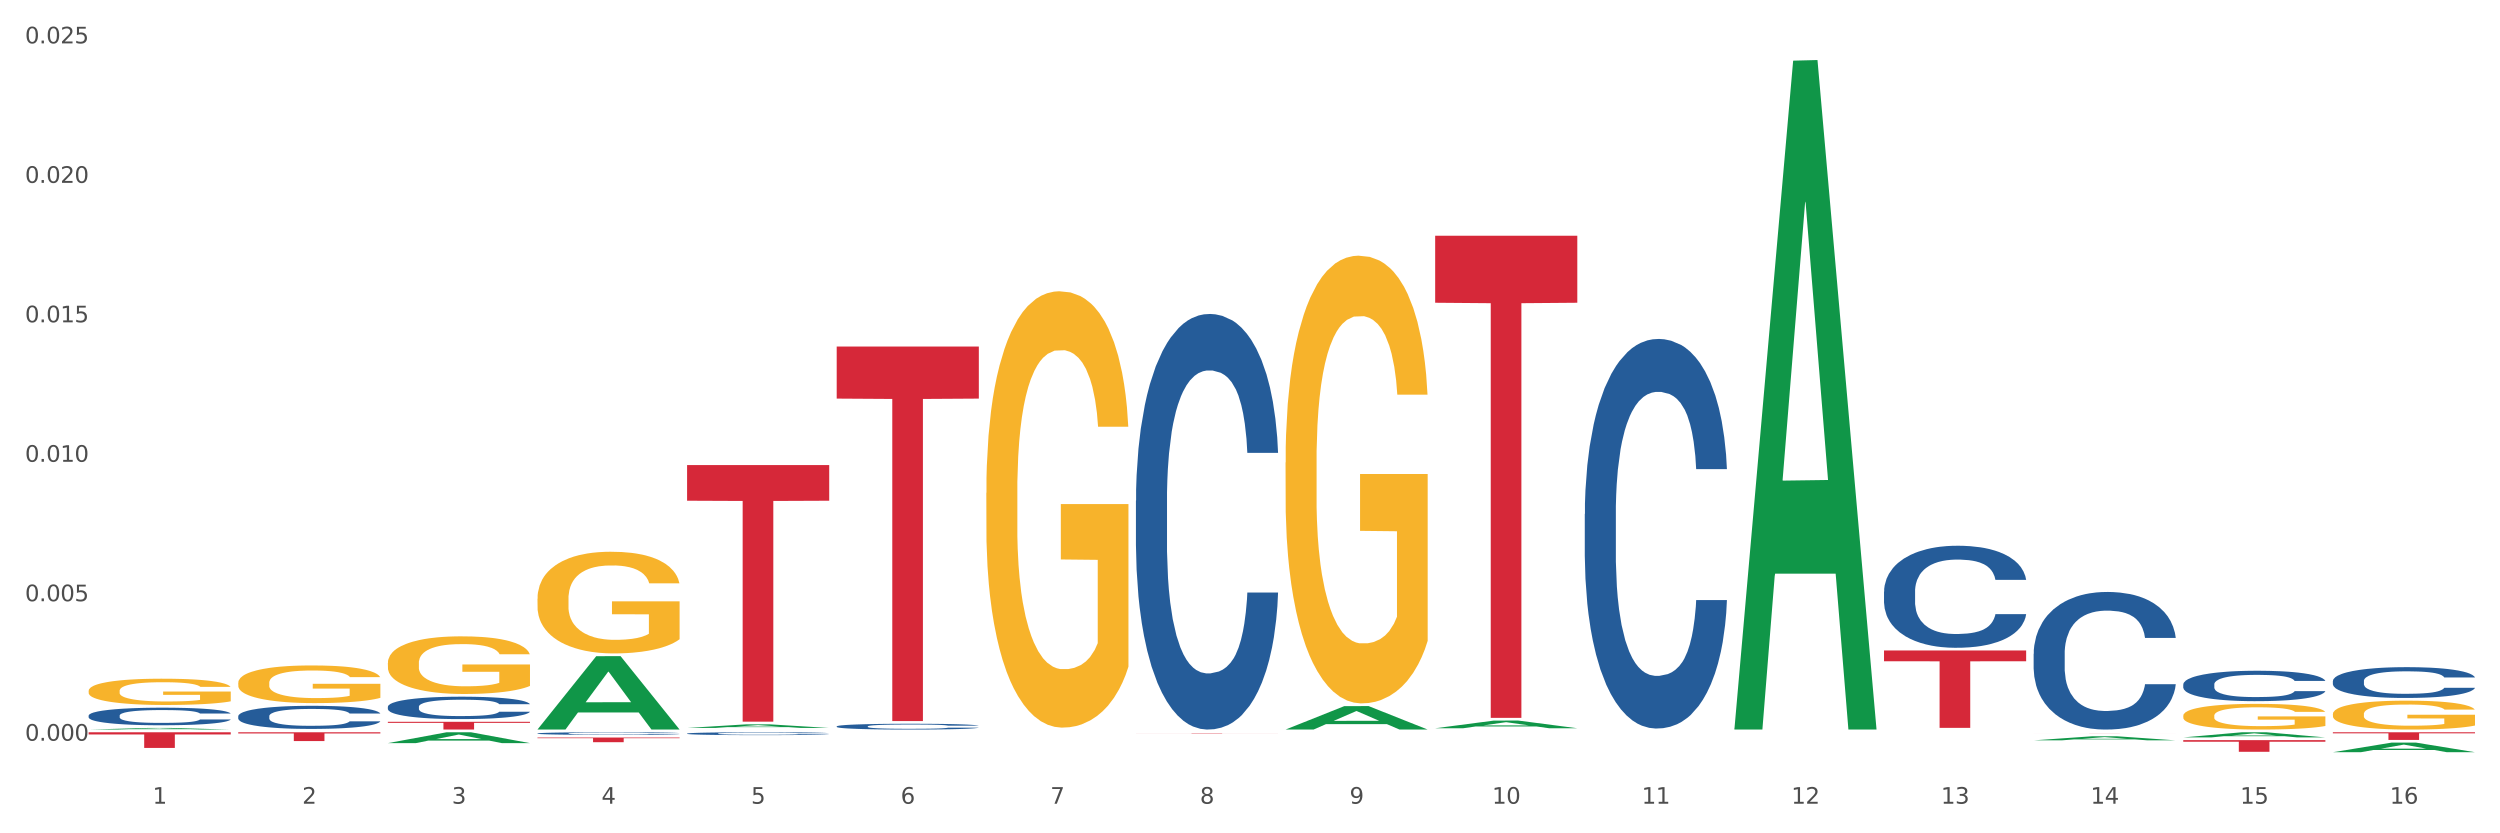 <?xml version="1.0" encoding="utf-8" standalone="no"?>
<!DOCTYPE svg PUBLIC "-//W3C//DTD SVG 1.1//EN"
  "http://www.w3.org/Graphics/SVG/1.1/DTD/svg11.dtd">
<svg xmlns:xlink="http://www.w3.org/1999/xlink" width="1080pt" height="360pt" viewBox="0 0 1080 360" xmlns="http://www.w3.org/2000/svg" version="1.1">
 <rect x="0" y="0" width="1080" height="360" fill="#333333" stroke="none"/>
 <defs>
  <style type="text/css">*{stroke-linejoin: round; stroke-linecap: butt}</style>
 </defs>
 <g id="figure_1">
  <g id="patch_1">
   <path d="M 0 360 
L 1080 360 
L 1080 0 
L 0 0 
z
" style="fill: #ffffff; stroke: #ffffff; stroke-linejoin: miter"/>
  </g>
  <g id="axes_1">
   <g id="matplotlib.axis_1">
    <g id="xtick_1">
     <g id="text_1">
      <!-- 1 -->
      <g style="fill: #4d4d4d" transform="translate(65.93 347.204) scale(0.096 -0.096)">
       <defs>
        <path id="DejaVuSans-31" d="M 794 531 
L 1825 531 
L 1825 4091 
L 703 3866 
L 703 4441 
L 1819 4666 
L 2450 4666 
L 2450 531 
L 3481 531 
L 3481 0 
L 794 0 
L 794 531 
z
" transform="scale(0.016)"/>
       </defs>
       <use xlink:href="#DejaVuSans-31"/>
      </g>
     </g>
    </g>
    <g id="xtick_2">
     <g id="text_2">
      <!-- 2 -->
      <g style="fill: #4d4d4d" transform="translate(130.565 347.204) scale(0.096 -0.096)">
       <defs>
        <path id="DejaVuSans-32" d="M 1228 531 
L 3431 531 
L 3431 0 
L 469 0 
L 469 531 
Q 828 903 1448 1529 
Q 2069 2156 2228 2338 
Q 2531 2678 2651 2914 
Q 2772 3150 2772 3378 
Q 2772 3750 2511 3984 
Q 2250 4219 1831 4219 
Q 1534 4219 1204 4116 
Q 875 4013 500 3803 
L 500 4441 
Q 881 4594 1212 4672 
Q 1544 4750 1819 4750 
Q 2544 4750 2975 4387 
Q 3406 4025 3406 3419 
Q 3406 3131 3298 2873 
Q 3191 2616 2906 2266 
Q 2828 2175 2409 1742 
Q 1991 1309 1228 531 
z
" transform="scale(0.016)"/>
       </defs>
       <use xlink:href="#DejaVuSans-32"/>
      </g>
     </g>
    </g>
    <g id="xtick_3">
     <g id="text_3">
      <!-- 3 -->
      <g style="fill: #4d4d4d" transform="translate(195.199 347.204) scale(0.096 -0.096)">
       <defs>
        <path id="DejaVuSans-33" d="M 2597 2516 
Q 3050 2419 3304 2112 
Q 3559 1806 3559 1356 
Q 3559 666 3084 287 
Q 2609 -91 1734 -91 
Q 1441 -91 1130 -33 
Q 819 25 488 141 
L 488 750 
Q 750 597 1062 519 
Q 1375 441 1716 441 
Q 2309 441 2620 675 
Q 2931 909 2931 1356 
Q 2931 1769 2642 2001 
Q 2353 2234 1838 2234 
L 1294 2234 
L 1294 2753 
L 1863 2753 
Q 2328 2753 2575 2939 
Q 2822 3125 2822 3475 
Q 2822 3834 2567 4026 
Q 2313 4219 1838 4219 
Q 1578 4219 1281 4162 
Q 984 4106 628 3988 
L 628 4550 
Q 988 4650 1302 4700 
Q 1616 4750 1894 4750 
Q 2613 4750 3031 4423 
Q 3450 4097 3450 3541 
Q 3450 3153 3228 2886 
Q 3006 2619 2597 2516 
z
" transform="scale(0.016)"/>
       </defs>
       <use xlink:href="#DejaVuSans-33"/>
      </g>
     </g>
    </g>
    <g id="xtick_4">
     <g id="text_4">
      <!-- 4 -->
      <g style="fill: #4d4d4d" transform="translate(259.833 347.204) scale(0.096 -0.096)">
       <defs>
        <path id="DejaVuSans-34" d="M 2419 4116 
L 825 1625 
L 2419 1625 
L 2419 4116 
z
M 2253 4666 
L 3047 4666 
L 3047 1625 
L 3713 1625 
L 3713 1100 
L 3047 1100 
L 3047 0 
L 2419 0 
L 2419 1100 
L 313 1100 
L 313 1709 
L 2253 4666 
z
" transform="scale(0.016)"/>
       </defs>
       <use xlink:href="#DejaVuSans-34"/>
      </g>
     </g>
    </g>
    <g id="xtick_5">
     <g id="text_5">
      <!-- 5 -->
      <g style="fill: #4d4d4d" transform="translate(324.467 347.204) scale(0.096 -0.096)">
       <defs>
        <path id="DejaVuSans-35" d="M 691 4666 
L 3169 4666 
L 3169 4134 
L 1269 4134 
L 1269 2991 
Q 1406 3038 1543 3061 
Q 1681 3084 1819 3084 
Q 2600 3084 3056 2656 
Q 3513 2228 3513 1497 
Q 3513 744 3044 326 
Q 2575 -91 1722 -91 
Q 1428 -91 1123 -41 
Q 819 9 494 109 
L 494 744 
Q 775 591 1075 516 
Q 1375 441 1709 441 
Q 2250 441 2565 725 
Q 2881 1009 2881 1497 
Q 2881 1984 2565 2268 
Q 2250 2553 1709 2553 
Q 1456 2553 1204 2497 
Q 953 2441 691 2322 
L 691 4666 
z
" transform="scale(0.016)"/>
       </defs>
       <use xlink:href="#DejaVuSans-35"/>
      </g>
     </g>
    </g>
    <g id="xtick_6">
     <g id="text_6">
      <!-- 6 -->
      <g style="fill: #4d4d4d" transform="translate(389.102 347.204) scale(0.096 -0.096)">
       <defs>
        <path id="DejaVuSans-36" d="M 2113 2584 
Q 1688 2584 1439 2293 
Q 1191 2003 1191 1497 
Q 1191 994 1439 701 
Q 1688 409 2113 409 
Q 2538 409 2786 701 
Q 3034 994 3034 1497 
Q 3034 2003 2786 2293 
Q 2538 2584 2113 2584 
z
M 3366 4563 
L 3366 3988 
Q 3128 4100 2886 4159 
Q 2644 4219 2406 4219 
Q 1781 4219 1451 3797 
Q 1122 3375 1075 2522 
Q 1259 2794 1537 2939 
Q 1816 3084 2150 3084 
Q 2853 3084 3261 2657 
Q 3669 2231 3669 1497 
Q 3669 778 3244 343 
Q 2819 -91 2113 -91 
Q 1303 -91 875 529 
Q 447 1150 447 2328 
Q 447 3434 972 4092 
Q 1497 4750 2381 4750 
Q 2619 4750 2861 4703 
Q 3103 4656 3366 4563 
z
" transform="scale(0.016)"/>
       </defs>
       <use xlink:href="#DejaVuSans-36"/>
      </g>
     </g>
    </g>
    <g id="xtick_7">
     <g id="text_7">
      <!-- 7 -->
      <g style="fill: #4d4d4d" transform="translate(453.736 347.204) scale(0.096 -0.096)">
       <defs>
        <path id="DejaVuSans-37" d="M 525 4666 
L 3525 4666 
L 3525 4397 
L 1831 0 
L 1172 0 
L 2766 4134 
L 525 4134 
L 525 4666 
z
" transform="scale(0.016)"/>
       </defs>
       <use xlink:href="#DejaVuSans-37"/>
      </g>
     </g>
    </g>
    <g id="xtick_8">
     <g id="text_8">
      <!-- 8 -->
      <g style="fill: #4d4d4d" transform="translate(518.37 347.204) scale(0.096 -0.096)">
       <defs>
        <path id="DejaVuSans-38" d="M 2034 2216 
Q 1584 2216 1326 1975 
Q 1069 1734 1069 1313 
Q 1069 891 1326 650 
Q 1584 409 2034 409 
Q 2484 409 2743 651 
Q 3003 894 3003 1313 
Q 3003 1734 2745 1975 
Q 2488 2216 2034 2216 
z
M 1403 2484 
Q 997 2584 770 2862 
Q 544 3141 544 3541 
Q 544 4100 942 4425 
Q 1341 4750 2034 4750 
Q 2731 4750 3128 4425 
Q 3525 4100 3525 3541 
Q 3525 3141 3298 2862 
Q 3072 2584 2669 2484 
Q 3125 2378 3379 2068 
Q 3634 1759 3634 1313 
Q 3634 634 3220 271 
Q 2806 -91 2034 -91 
Q 1263 -91 848 271 
Q 434 634 434 1313 
Q 434 1759 690 2068 
Q 947 2378 1403 2484 
z
M 1172 3481 
Q 1172 3119 1398 2916 
Q 1625 2713 2034 2713 
Q 2441 2713 2670 2916 
Q 2900 3119 2900 3481 
Q 2900 3844 2670 4047 
Q 2441 4250 2034 4250 
Q 1625 4250 1398 4047 
Q 1172 3844 1172 3481 
z
" transform="scale(0.016)"/>
       </defs>
       <use xlink:href="#DejaVuSans-38"/>
      </g>
     </g>
    </g>
    <g id="xtick_9">
     <g id="text_9">
      <!-- 9 -->
      <g style="fill: #4d4d4d" transform="translate(583.005 347.204) scale(0.096 -0.096)">
       <defs>
        <path id="DejaVuSans-39" d="M 703 97 
L 703 672 
Q 941 559 1184 500 
Q 1428 441 1663 441 
Q 2288 441 2617 861 
Q 2947 1281 2994 2138 
Q 2813 1869 2534 1725 
Q 2256 1581 1919 1581 
Q 1219 1581 811 2004 
Q 403 2428 403 3163 
Q 403 3881 828 4315 
Q 1253 4750 1959 4750 
Q 2769 4750 3195 4129 
Q 3622 3509 3622 2328 
Q 3622 1225 3098 567 
Q 2575 -91 1691 -91 
Q 1453 -91 1209 -44 
Q 966 3 703 97 
z
M 1959 2075 
Q 2384 2075 2632 2365 
Q 2881 2656 2881 3163 
Q 2881 3666 2632 3958 
Q 2384 4250 1959 4250 
Q 1534 4250 1286 3958 
Q 1038 3666 1038 3163 
Q 1038 2656 1286 2365 
Q 1534 2075 1959 2075 
z
" transform="scale(0.016)"/>
       </defs>
       <use xlink:href="#DejaVuSans-39"/>
      </g>
     </g>
    </g>
    <g id="xtick_10">
     <g id="text_10">
      <!-- 10 -->
      <g style="fill: #4d4d4d" transform="translate(644.585 347.204) scale(0.096 -0.096)">
       <defs>
        <path id="DejaVuSans-30" d="M 2034 4250 
Q 1547 4250 1301 3770 
Q 1056 3291 1056 2328 
Q 1056 1369 1301 889 
Q 1547 409 2034 409 
Q 2525 409 2770 889 
Q 3016 1369 3016 2328 
Q 3016 3291 2770 3770 
Q 2525 4250 2034 4250 
z
M 2034 4750 
Q 2819 4750 3233 4129 
Q 3647 3509 3647 2328 
Q 3647 1150 3233 529 
Q 2819 -91 2034 -91 
Q 1250 -91 836 529 
Q 422 1150 422 2328 
Q 422 3509 836 4129 
Q 1250 4750 2034 4750 
z
" transform="scale(0.016)"/>
       </defs>
       <use xlink:href="#DejaVuSans-31"/>
       <use xlink:href="#DejaVuSans-30" transform="translate(63.623 0)"/>
      </g>
     </g>
    </g>
    <g id="xtick_11">
     <g id="text_11">
      <!-- 11 -->
      <g style="fill: #4d4d4d" transform="translate(709.219 347.204) scale(0.096 -0.096)">
       <use xlink:href="#DejaVuSans-31"/>
       <use xlink:href="#DejaVuSans-31" transform="translate(63.623 0)"/>
      </g>
     </g>
    </g>
    <g id="xtick_12">
     <g id="text_12">
      <!-- 12 -->
      <g style="fill: #4d4d4d" transform="translate(773.854 347.204) scale(0.096 -0.096)">
       <use xlink:href="#DejaVuSans-31"/>
       <use xlink:href="#DejaVuSans-32" transform="translate(63.623 0)"/>
      </g>
     </g>
    </g>
    <g id="xtick_13">
     <g id="text_13">
      <!-- 13 -->
      <g style="fill: #4d4d4d" transform="translate(838.488 347.204) scale(0.096 -0.096)">
       <use xlink:href="#DejaVuSans-31"/>
       <use xlink:href="#DejaVuSans-33" transform="translate(63.623 0)"/>
      </g>
     </g>
    </g>
    <g id="xtick_14">
     <g id="text_14">
      <!-- 14 -->
      <g style="fill: #4d4d4d" transform="translate(903.122 347.204) scale(0.096 -0.096)">
       <use xlink:href="#DejaVuSans-31"/>
       <use xlink:href="#DejaVuSans-34" transform="translate(63.623 0)"/>
      </g>
     </g>
    </g>
    <g id="xtick_15">
     <g id="text_15">
      <!-- 15 -->
      <g style="fill: #4d4d4d" transform="translate(967.756 347.204) scale(0.096 -0.096)">
       <use xlink:href="#DejaVuSans-31"/>
       <use xlink:href="#DejaVuSans-35" transform="translate(63.623 0)"/>
      </g>
     </g>
    </g>
    <g id="xtick_16">
     <g id="text_16">
      <!-- 16 -->
      <g style="fill: #4d4d4d" transform="translate(1032.391 347.204) scale(0.096 -0.096)">
       <use xlink:href="#DejaVuSans-31"/>
       <use xlink:href="#DejaVuSans-36" transform="translate(63.623 0)"/>
      </g>
     </g>
    </g>
    <g id="xtick_17"/>
    <g id="xtick_18"/>
    <g id="xtick_19"/>
    <g id="xtick_20"/>
    <g id="xtick_21"/>
    <g id="xtick_22"/>
    <g id="xtick_23"/>
    <g id="xtick_24"/>
    <g id="xtick_25"/>
    <g id="xtick_26"/>
    <g id="xtick_27"/>
    <g id="xtick_28"/>
    <g id="xtick_29"/>
    <g id="xtick_30"/>
    <g id="xtick_31"/>
   </g>
   <g id="matplotlib.axis_2">
    <g id="ytick_1">
     <g id="text_17">
      <!-- 0.000 -->
      <g style="fill: #4d4d4d" transform="translate(10.8 319.982) scale(0.096 -0.096)">
       <defs>
        <path id="DejaVuSans-2e" d="M 684 794 
L 1344 794 
L 1344 0 
L 684 0 
L 684 794 
z
" transform="scale(0.016)"/>
       </defs>
       <use xlink:href="#DejaVuSans-30"/>
       <use xlink:href="#DejaVuSans-2e" transform="translate(63.623 0)"/>
       <use xlink:href="#DejaVuSans-30" transform="translate(95.41 0)"/>
       <use xlink:href="#DejaVuSans-30" transform="translate(159.033 0)"/>
       <use xlink:href="#DejaVuSans-30" transform="translate(222.656 0)"/>
      </g>
     </g>
    </g>
    <g id="ytick_2">
     <g id="text_18">
      <!-- 0.005 -->
      <g style="fill: #4d4d4d" transform="translate(10.8 259.734) scale(0.096 -0.096)">
       <use xlink:href="#DejaVuSans-30"/>
       <use xlink:href="#DejaVuSans-2e" transform="translate(63.623 0)"/>
       <use xlink:href="#DejaVuSans-30" transform="translate(95.41 0)"/>
       <use xlink:href="#DejaVuSans-30" transform="translate(159.033 0)"/>
       <use xlink:href="#DejaVuSans-35" transform="translate(222.656 0)"/>
      </g>
     </g>
    </g>
    <g id="ytick_3">
     <g id="text_19">
      <!-- 0.010 -->
      <g style="fill: #4d4d4d" transform="translate(10.8 199.486) scale(0.096 -0.096)">
       <use xlink:href="#DejaVuSans-30"/>
       <use xlink:href="#DejaVuSans-2e" transform="translate(63.623 0)"/>
       <use xlink:href="#DejaVuSans-30" transform="translate(95.41 0)"/>
       <use xlink:href="#DejaVuSans-31" transform="translate(159.033 0)"/>
       <use xlink:href="#DejaVuSans-30" transform="translate(222.656 0)"/>
      </g>
     </g>
    </g>
    <g id="ytick_4">
     <g id="text_20">
      <!-- 0.015 -->
      <g style="fill: #4d4d4d" transform="translate(10.8 139.238) scale(0.096 -0.096)">
       <use xlink:href="#DejaVuSans-30"/>
       <use xlink:href="#DejaVuSans-2e" transform="translate(63.623 0)"/>
       <use xlink:href="#DejaVuSans-30" transform="translate(95.41 0)"/>
       <use xlink:href="#DejaVuSans-31" transform="translate(159.033 0)"/>
       <use xlink:href="#DejaVuSans-35" transform="translate(222.656 0)"/>
      </g>
     </g>
    </g>
    <g id="ytick_5">
     <g id="text_21">
      <!-- 0.020 -->
      <g style="fill: #4d4d4d" transform="translate(10.8 78.99) scale(0.096 -0.096)">
       <use xlink:href="#DejaVuSans-30"/>
       <use xlink:href="#DejaVuSans-2e" transform="translate(63.623 0)"/>
       <use xlink:href="#DejaVuSans-30" transform="translate(95.41 0)"/>
       <use xlink:href="#DejaVuSans-32" transform="translate(159.033 0)"/>
       <use xlink:href="#DejaVuSans-30" transform="translate(222.656 0)"/>
      </g>
     </g>
    </g>
    <g id="ytick_6">
     <g id="text_22">
      <!-- 0.025 -->
      <g style="fill: #4d4d4d" transform="translate(10.8 18.741) scale(0.096 -0.096)">
       <use xlink:href="#DejaVuSans-30"/>
       <use xlink:href="#DejaVuSans-2e" transform="translate(63.623 0)"/>
       <use xlink:href="#DejaVuSans-30" transform="translate(95.41 0)"/>
       <use xlink:href="#DejaVuSans-32" transform="translate(159.033 0)"/>
       <use xlink:href="#DejaVuSans-35" transform="translate(222.656 0)"/>
      </g>
     </g>
    </g>
    <g id="ytick_7"/>
    <g id="ytick_8"/>
    <g id="ytick_9"/>
    <g id="ytick_10"/>
    <g id="ytick_11"/>
   </g>
   <g id="PolyCollection_1">
    <path d="M 943.163 318.56 
L 943.226 318.558 
L 968.547 316.337 
L 979.055 316.335 
L 1004.566 318.565 
L 992.412 318.565 
L 986.905 318.045 
L 960.761 318.045 
L 960.571 318.054 
L 955.254 318.565 
L 943.163 318.565 
L 943.163 318.56 
L 964.053 317.736 
L 983.613 317.733 
L 973.928 316.81 
L 973.801 316.806 
L 973.675 316.812 
L 963.989 317.733 
L 964.053 317.736 
L 943.163 318.56 
z
" clip-path="url(#p2f460836d4)" style="fill: #109648"/>
    <path d="M 1007.797 324.95 
L 1007.861 324.946 
L 1033.181 320.806 
L 1043.689 320.802 
L 1069.2 324.958 
L 1057.046 324.958 
L 1051.539 323.99 
L 1025.395 323.99 
L 1025.205 324.006 
L 1019.888 324.958 
L 1007.797 324.958 
L 1007.797 324.95 
L 1028.687 323.413 
L 1048.247 323.409 
L 1038.562 321.688 
L 1038.435 321.68 
L 1038.309 321.692 
L 1028.624 323.409 
L 1028.687 323.413 
L 1007.797 324.95 
z
" clip-path="url(#p2f460836d4)" style="fill: #109648"/>
    <path d="M 167.552 321.021 
L 167.615 321.016 
L 192.936 316.339 
L 203.444 316.335 
L 228.954 321.03 
L 216.8 321.03 
L 211.293 319.936 
L 185.149 319.936 
L 184.96 319.954 
L 179.642 321.03 
L 167.552 321.03 
L 167.552 321.021 
L 188.441 319.284 
L 208.001 319.28 
L 198.316 317.336 
L 198.19 317.327 
L 198.063 317.34 
L 188.378 319.28 
L 188.441 319.284 
L 167.552 321.021 
z
" clip-path="url(#p2f460836d4)" style="fill: #109648"/>
    <path d="M 38.283 315.172 
L 38.346 315.171 
L 63.667 314.477 
L 74.175 314.476 
L 99.686 315.173 
L 87.532 315.173 
L 82.024 315.011 
L 55.881 315.011 
L 55.691 315.014 
L 50.374 315.173 
L 38.283 315.173 
L 38.283 315.172 
L 59.173 314.914 
L 78.733 314.913 
L 69.048 314.625 
L 68.921 314.624 
L 68.794 314.626 
L 59.109 314.913 
L 59.173 314.914 
L 38.283 315.172 
z
" clip-path="url(#p2f460836d4)" style="fill: #109648"/>
    <path d="M 296.82 314.475 
L 296.883 314.474 
L 322.204 312.925 
L 332.712 312.923 
L 358.223 314.478 
L 346.069 314.478 
L 340.562 314.116 
L 314.418 314.116 
L 314.228 314.122 
L 308.911 314.478 
L 296.82 314.478 
L 296.82 314.475 
L 317.71 313.9 
L 337.27 313.899 
L 327.585 313.255 
L 327.458 313.252 
L 327.332 313.256 
L 317.646 313.899 
L 317.71 313.9 
L 296.82 314.475 
z
" clip-path="url(#p2f460836d4)" style="fill: #109648"/>
    <path d="M 232.186 315.114 
L 232.249 315.084 
L 257.57 283.475 
L 268.078 283.445 
L 293.588 315.173 
L 281.435 315.173 
L 275.927 307.785 
L 249.784 307.785 
L 249.594 307.904 
L 244.276 315.173 
L 232.186 315.173 
L 232.186 315.114 
L 253.075 303.376 
L 272.636 303.346 
L 262.95 290.208 
L 262.824 290.148 
L 262.697 290.237 
L 253.012 303.346 
L 253.075 303.376 
L 232.186 315.114 
z
" clip-path="url(#p2f460836d4)" style="fill: #109648"/>
    <path d="M 878.529 316.86 
L 939.931 316.86 
L 939.931 316.865 
L 915.778 316.865 
L 915.778 316.897 
L 902.537 316.897 
L 902.537 316.865 
L 878.529 316.865 
L 878.529 316.86 
L 878.529 316.86 
z
" clip-path="url(#p2f460836d4)" style="fill: #d62839"/>
    <path d="M 813.895 281.009 
L 875.297 281.009 
L 875.297 285.656 
L 851.143 285.687 
L 851.143 314.447 
L 837.903 314.447 
L 837.903 285.687 
L 813.895 285.656 
L 813.895 281.04 
L 813.895 281.009 
z
" clip-path="url(#p2f460836d4)" style="fill: #d62839"/>
    <path d="M 619.992 101.843 
L 681.394 101.843 
L 681.394 130.787 
L 657.241 130.983 
L 657.241 310.121 
L 644 310.121 
L 644 130.983 
L 619.992 130.787 
L 619.992 102.039 
L 619.992 101.843 
z
" clip-path="url(#p2f460836d4)" style="fill: #d62839"/>
    <path d="M 490.723 316.717 
L 552.126 316.717 
L 552.126 316.737 
L 527.972 316.737 
L 527.972 316.861 
L 514.731 316.861 
L 514.731 316.737 
L 490.723 316.737 
L 490.723 316.717 
L 490.723 316.717 
z
" clip-path="url(#p2f460836d4)" style="fill: #d62839"/>
    <path d="M 361.454 149.713 
L 422.857 149.713 
L 422.857 172.196 
L 398.703 172.348 
L 398.703 311.498 
L 385.463 311.498 
L 385.463 172.348 
L 361.454 172.196 
L 361.454 149.865 
L 361.454 149.713 
z
" clip-path="url(#p2f460836d4)" style="fill: #d62839"/>
    <path d="M 296.82 200.908 
L 358.223 200.908 
L 358.223 216.313 
L 334.069 216.417 
L 334.069 311.762 
L 320.828 311.762 
L 320.828 216.417 
L 296.82 216.313 
L 296.82 201.012 
L 296.82 200.908 
z
" clip-path="url(#p2f460836d4)" style="fill: #d62839"/>
    <path d="M 232.186 318.626 
L 293.588 318.626 
L 293.588 318.904 
L 269.435 318.906 
L 269.435 320.623 
L 256.194 320.623 
L 256.194 318.906 
L 232.186 318.904 
L 232.186 318.628 
L 232.186 318.626 
z
" clip-path="url(#p2f460836d4)" style="fill: #d62839"/>
    <path d="M 167.552 311.811 
L 228.954 311.811 
L 228.954 312.278 
L 204.801 312.281 
L 204.801 315.173 
L 191.56 315.173 
L 191.56 312.281 
L 167.552 312.278 
L 167.552 311.814 
L 167.552 311.811 
z
" clip-path="url(#p2f460836d4)" style="fill: #d62839"/>
    <path d="M 102.917 316.335 
L 164.32 316.335 
L 164.32 316.865 
L 140.166 316.869 
L 140.166 320.153 
L 126.925 320.153 
L 126.925 316.869 
L 102.917 316.865 
L 102.917 316.338 
L 102.917 316.335 
z
" clip-path="url(#p2f460836d4)" style="fill: #d62839"/>
    <path d="M 38.283 316.335 
L 99.686 316.335 
L 99.686 317.278 
L 75.532 317.284 
L 75.532 323.119 
L 62.291 323.119 
L 62.291 317.284 
L 38.283 317.278 
L 38.283 316.341 
L 38.283 316.335 
z
" clip-path="url(#p2f460836d4)" style="fill: #d62839"/>
    <path d="M 1007.797 316.335 
L 1069.2 316.335 
L 1069.2 316.794 
L 1045.046 316.797 
L 1045.046 319.641 
L 1031.806 319.641 
L 1031.806 316.797 
L 1007.797 316.794 
L 1007.797 316.338 
L 1007.797 316.335 
z
" clip-path="url(#p2f460836d4)" style="fill: #d62839"/>
    <path d="M 943.163 319.726 
L 1004.566 319.726 
L 1004.566 320.429 
L 980.412 320.434 
L 980.412 324.785 
L 967.171 324.785 
L 967.171 320.434 
L 943.163 320.429 
L 943.163 319.731 
L 943.163 319.726 
z
" clip-path="url(#p2f460836d4)" style="fill: #d62839"/>
    <path d="M 38.283 309.131 
L 38.356 309.124 
L 38.356 308.929 
L 38.573 308.666 
L 39.372 308.18 
L 40.388 307.812 
L 42.13 307.382 
L 43.073 307.202 
L 44.307 307 
L 46.847 306.674 
L 49.751 306.397 
L 51.783 306.244 
L 53.307 306.147 
L 56.718 305.973 
L 58.678 305.897 
L 60.71 305.835 
L 62.452 305.793 
L 65.355 305.744 
L 67.678 305.724 
L 70.363 305.717 
L 72.613 305.724 
L 75.589 305.751 
L 79.944 305.835 
L 81.613 305.883 
L 83.863 305.966 
L 86.186 306.077 
L 88.073 306.188 
L 90.25 306.348 
L 92.5 306.556 
L 94.678 306.82 
L 96.202 307.063 
L 97.436 307.319 
L 98.524 307.632 
L 99.323 307.972 
L 99.686 308.256 
L 86.403 308.256 
L 86.041 307.999 
L 85.315 307.722 
L 84.589 307.535 
L 83.791 307.382 
L 82.557 307.208 
L 81.468 307.097 
L 79.654 306.966 
L 77.984 306.882 
L 76.605 306.834 
L 74.936 306.792 
L 71.379 306.75 
L 68.839 306.75 
L 67.242 306.764 
L 65.283 306.799 
L 63.613 306.848 
L 61.654 306.931 
L 60.13 307.021 
L 58.605 307.139 
L 57.734 307.222 
L 56.428 307.375 
L 55.557 307.5 
L 54.396 307.715 
L 53.743 307.868 
L 52.581 308.263 
L 52.073 308.555 
L 51.855 308.756 
L 51.71 308.978 
L 51.71 310.06 
L 52.146 310.546 
L 52.509 310.754 
L 53.089 310.99 
L 54.178 311.296 
L 55.775 311.594 
L 57.444 311.809 
L 58.823 311.941 
L 60.13 312.038 
L 61.436 312.114 
L 63.033 312.184 
L 64.339 312.225 
L 66.299 312.267 
L 68.621 312.288 
L 70.436 312.288 
L 74.137 312.253 
L 75.807 312.218 
L 77.404 312.17 
L 79.145 312.094 
L 80.524 312.01 
L 81.323 311.948 
L 82.629 311.816 
L 83.645 311.677 
L 84.516 311.518 
L 85.097 311.379 
L 85.75 311.171 
L 86.258 310.935 
L 86.403 310.81 
L 99.686 310.81 
L 99.395 311.06 
L 98.887 311.302 
L 97.871 311.629 
L 97.073 311.816 
L 95.839 312.045 
L 94.532 312.239 
L 92.718 312.454 
L 91.049 312.614 
L 89.307 312.753 
L 87.42 312.878 
L 84.008 313.051 
L 82.774 313.1 
L 80.162 313.183 
L 78.129 313.232 
L 75.154 313.28 
L 72.105 313.308 
L 68.912 313.315 
L 66.081 313.301 
L 62.96 313.259 
L 61.001 313.218 
L 58.823 313.155 
L 56.283 313.058 
L 53.888 312.94 
L 51.638 312.801 
L 49.533 312.642 
L 47.573 312.461 
L 45.033 312.163 
L 43.146 311.871 
L 41.767 311.601 
L 40.823 311.372 
L 39.88 311.08 
L 39.372 310.879 
L 38.573 310.393 
L 38.283 309.942 
L 38.283 309.131 
z
" clip-path="url(#p2f460836d4)" style="fill: #255c99"/>
    <path d="M 102.917 309.395 
L 102.99 309.385 
L 102.99 309.13 
L 103.208 308.783 
L 104.006 308.145 
L 105.022 307.662 
L 106.764 307.096 
L 107.708 306.859 
L 108.941 306.594 
L 111.482 306.166 
L 114.385 305.801 
L 116.417 305.6 
L 117.941 305.473 
L 121.353 305.244 
L 123.312 305.144 
L 125.344 305.062 
L 127.086 305.007 
L 129.99 304.943 
L 132.312 304.916 
L 134.998 304.907 
L 137.248 304.916 
L 140.223 304.953 
L 144.578 305.062 
L 146.247 305.126 
L 148.497 305.235 
L 150.82 305.381 
L 152.707 305.527 
L 154.884 305.737 
L 157.134 306.011 
L 159.312 306.357 
L 160.836 306.676 
L 162.07 307.014 
L 163.159 307.424 
L 163.957 307.871 
L 164.32 308.245 
L 151.038 308.245 
L 150.675 307.908 
L 149.949 307.543 
L 149.223 307.297 
L 148.425 307.096 
L 147.191 306.868 
L 146.102 306.722 
L 144.288 306.549 
L 142.618 306.439 
L 141.239 306.375 
L 139.57 306.321 
L 136.014 306.266 
L 133.473 306.266 
L 131.877 306.284 
L 129.917 306.33 
L 128.248 306.394 
L 126.288 306.503 
L 124.764 306.622 
L 123.24 306.777 
L 122.369 306.886 
L 121.062 307.087 
L 120.191 307.251 
L 119.03 307.534 
L 118.377 307.735 
L 117.216 308.254 
L 116.707 308.637 
L 116.49 308.902 
L 116.345 309.194 
L 116.345 310.617 
L 116.78 311.255 
L 117.143 311.529 
L 117.724 311.839 
L 118.812 312.24 
L 120.409 312.632 
L 122.078 312.915 
L 123.457 313.089 
L 124.764 313.216 
L 126.07 313.317 
L 127.667 313.408 
L 128.973 313.463 
L 130.933 313.517 
L 133.256 313.545 
L 135.07 313.545 
L 138.772 313.499 
L 140.441 313.453 
L 142.038 313.39 
L 143.78 313.289 
L 145.159 313.18 
L 145.957 313.098 
L 147.264 312.924 
L 148.28 312.742 
L 149.151 312.532 
L 149.731 312.35 
L 150.385 312.076 
L 150.893 311.766 
L 151.038 311.602 
L 164.32 311.602 
L 164.03 311.93 
L 163.521 312.249 
L 162.505 312.678 
L 161.707 312.924 
L 160.473 313.225 
L 159.167 313.481 
L 157.352 313.763 
L 155.683 313.973 
L 153.941 314.156 
L 152.054 314.32 
L 148.643 314.548 
L 147.409 314.612 
L 144.796 314.721 
L 142.764 314.785 
L 139.788 314.849 
L 136.74 314.885 
L 133.546 314.895 
L 130.715 314.876 
L 127.594 314.822 
L 125.635 314.767 
L 123.457 314.685 
L 120.917 314.557 
L 118.522 314.402 
L 116.272 314.22 
L 114.167 314.01 
L 112.208 313.773 
L 109.667 313.38 
L 107.78 312.997 
L 106.401 312.642 
L 105.458 312.341 
L 104.514 311.958 
L 104.006 311.693 
L 103.208 311.055 
L 102.917 310.462 
L 102.917 309.395 
z
" clip-path="url(#p2f460836d4)" style="fill: #255c99"/>
    <path d="M 167.552 305.319 
L 167.624 305.31 
L 167.624 305.062 
L 167.842 304.726 
L 168.64 304.108 
L 169.656 303.639 
L 171.398 303.091 
L 172.342 302.861 
L 173.576 302.605 
L 176.116 302.189 
L 179.019 301.836 
L 181.051 301.641 
L 182.576 301.518 
L 185.987 301.297 
L 187.947 301.199 
L 189.979 301.12 
L 191.721 301.067 
L 194.624 301.005 
L 196.946 300.978 
L 199.632 300.969 
L 201.882 300.978 
L 204.858 301.014 
L 209.212 301.12 
L 210.882 301.182 
L 213.132 301.288 
L 215.454 301.429 
L 217.341 301.571 
L 219.519 301.774 
L 221.769 302.039 
L 223.946 302.375 
L 225.47 302.684 
L 226.704 303.011 
L 227.793 303.409 
L 228.591 303.842 
L 228.954 304.205 
L 215.672 304.205 
L 215.309 303.878 
L 214.583 303.524 
L 213.858 303.285 
L 213.059 303.091 
L 211.825 302.87 
L 210.737 302.729 
L 208.922 302.561 
L 207.253 302.455 
L 205.874 302.393 
L 204.204 302.34 
L 200.648 302.287 
L 198.108 302.287 
L 196.511 302.304 
L 194.551 302.348 
L 192.882 302.41 
L 190.922 302.516 
L 189.398 302.631 
L 187.874 302.782 
L 187.003 302.888 
L 185.697 303.082 
L 184.826 303.241 
L 183.664 303.515 
L 183.011 303.71 
L 181.85 304.214 
L 181.342 304.585 
L 181.124 304.841 
L 180.979 305.124 
L 180.979 306.503 
L 181.414 307.122 
L 181.777 307.387 
L 182.358 307.688 
L 183.447 308.077 
L 185.043 308.457 
L 186.713 308.731 
L 188.092 308.899 
L 189.398 309.022 
L 190.705 309.12 
L 192.301 309.208 
L 193.608 309.261 
L 195.567 309.314 
L 197.89 309.341 
L 199.704 309.341 
L 203.406 309.296 
L 205.075 309.252 
L 206.672 309.19 
L 208.414 309.093 
L 209.793 308.987 
L 210.591 308.908 
L 211.898 308.74 
L 212.914 308.563 
L 213.785 308.359 
L 214.366 308.183 
L 215.019 307.917 
L 215.527 307.617 
L 215.672 307.458 
L 228.954 307.458 
L 228.664 307.776 
L 228.156 308.085 
L 227.14 308.501 
L 226.341 308.74 
L 225.107 309.031 
L 223.801 309.279 
L 221.987 309.553 
L 220.317 309.756 
L 218.575 309.933 
L 216.688 310.092 
L 213.277 310.313 
L 212.043 310.375 
L 209.43 310.481 
L 207.398 310.543 
L 204.422 310.605 
L 201.374 310.64 
L 198.18 310.649 
L 195.35 310.631 
L 192.229 310.578 
L 190.269 310.525 
L 188.092 310.446 
L 185.551 310.322 
L 183.156 310.172 
L 180.906 309.995 
L 178.801 309.791 
L 176.842 309.562 
L 174.302 309.182 
L 172.414 308.81 
L 171.035 308.466 
L 170.092 308.174 
L 169.148 307.803 
L 168.64 307.546 
L 167.842 306.927 
L 167.552 306.353 
L 167.552 305.319 
z
" clip-path="url(#p2f460836d4)" style="fill: #255c99"/>
    <path d="M 232.186 316.842 
L 232.258 316.841 
L 232.258 316.813 
L 232.476 316.773 
L 233.275 316.701 
L 234.291 316.646 
L 236.033 316.582 
L 236.976 316.556 
L 238.21 316.526 
L 240.75 316.477 
L 243.654 316.436 
L 245.686 316.413 
L 247.21 316.399 
L 250.621 316.373 
L 252.581 316.362 
L 254.613 316.352 
L 256.355 316.346 
L 259.258 316.339 
L 261.581 316.336 
L 264.266 316.335 
L 266.516 316.336 
L 269.492 316.34 
L 273.847 316.352 
L 275.516 316.36 
L 277.766 316.372 
L 280.089 316.389 
L 281.976 316.405 
L 284.153 316.429 
L 286.403 316.46 
L 288.58 316.499 
L 290.105 316.535 
L 291.338 316.573 
L 292.427 316.62 
L 293.226 316.67 
L 293.588 316.712 
L 280.306 316.712 
L 279.943 316.674 
L 279.218 316.633 
L 278.492 316.605 
L 277.693 316.582 
L 276.46 316.557 
L 275.371 316.54 
L 273.556 316.521 
L 271.887 316.508 
L 270.508 316.501 
L 268.839 316.495 
L 265.282 316.489 
L 262.742 316.489 
L 261.145 316.491 
L 259.186 316.496 
L 257.516 316.503 
L 255.557 316.515 
L 254.032 316.529 
L 252.508 316.546 
L 251.637 316.559 
L 250.331 316.581 
L 249.46 316.6 
L 248.299 316.632 
L 247.645 316.655 
L 246.484 316.714 
L 245.976 316.757 
L 245.758 316.787 
L 245.613 316.82 
L 245.613 316.981 
L 246.049 317.053 
L 246.412 317.084 
L 246.992 317.119 
L 248.081 317.164 
L 249.678 317.209 
L 251.347 317.241 
L 252.726 317.26 
L 254.032 317.275 
L 255.339 317.286 
L 256.936 317.296 
L 258.242 317.303 
L 260.202 317.309 
L 262.524 317.312 
L 264.339 317.312 
L 268.04 317.307 
L 269.71 317.302 
L 271.306 317.294 
L 273.048 317.283 
L 274.427 317.271 
L 275.226 317.261 
L 276.532 317.242 
L 277.548 317.221 
L 278.419 317.197 
L 279 317.177 
L 279.653 317.146 
L 280.161 317.111 
L 280.306 317.092 
L 293.588 317.092 
L 293.298 317.129 
L 292.79 317.165 
L 291.774 317.214 
L 290.976 317.242 
L 289.742 317.276 
L 288.435 317.305 
L 286.621 317.337 
L 284.951 317.36 
L 283.21 317.381 
L 281.322 317.4 
L 277.911 317.425 
L 276.677 317.433 
L 274.064 317.445 
L 272.032 317.452 
L 269.056 317.459 
L 266.008 317.464 
L 262.815 317.465 
L 259.984 317.463 
L 256.863 317.456 
L 254.903 317.45 
L 252.726 317.441 
L 250.186 317.426 
L 247.791 317.409 
L 245.541 317.388 
L 243.436 317.365 
L 241.476 317.338 
L 238.936 317.293 
L 237.049 317.25 
L 235.67 317.21 
L 234.726 317.176 
L 233.783 317.132 
L 233.275 317.102 
L 232.476 317.03 
L 232.186 316.963 
L 232.186 316.842 
z
" clip-path="url(#p2f460836d4)" style="fill: #255c99"/>
    <path d="M 1007.797 308.454 
L 1007.87 308.443 
L 1007.87 308.032 
L 1008.015 307.678 
L 1008.74 306.823 
L 1009.827 306.116 
L 1010.625 305.739 
L 1011.422 305.431 
L 1012.365 305.123 
L 1013.524 304.804 
L 1015.627 304.336 
L 1016.932 304.097 
L 1018.527 303.846 
L 1021.426 303.481 
L 1023.529 303.275 
L 1025.703 303.104 
L 1029.256 302.899 
L 1031.576 302.807 
L 1034.04 302.739 
L 1037.013 302.693 
L 1039.26 302.682 
L 1044.19 302.716 
L 1048.394 302.819 
L 1050.424 302.899 
L 1053.034 303.036 
L 1054.411 303.127 
L 1056.659 303.309 
L 1058.978 303.549 
L 1060.573 303.754 
L 1062.966 304.142 
L 1064.778 304.53 
L 1066.445 305.009 
L 1067.315 305.34 
L 1067.968 305.648 
L 1068.548 306.002 
L 1069.128 306.561 
L 1056.079 306.561 
L 1055.571 306.161 
L 1054.774 305.785 
L 1053.614 305.42 
L 1052.599 305.192 
L 1050.859 304.906 
L 1049.264 304.724 
L 1047.597 304.587 
L 1045.567 304.473 
L 1043.972 304.416 
L 1041.725 304.37 
L 1037.303 304.382 
L 1034.33 304.473 
L 1032.3 304.587 
L 1030.996 304.69 
L 1029.836 304.804 
L 1028.531 304.963 
L 1027.008 305.203 
L 1025.921 305.42 
L 1024.834 305.694 
L 1023.964 305.967 
L 1023.166 306.287 
L 1022.514 306.629 
L 1022.006 306.983 
L 1021.571 307.416 
L 1021.209 308.135 
L 1021.209 309.698 
L 1021.354 310.051 
L 1021.716 310.519 
L 1022.151 310.873 
L 1022.876 311.295 
L 1023.529 311.58 
L 1024.761 311.991 
L 1026.138 312.333 
L 1027.226 312.55 
L 1028.313 312.732 
L 1030.198 312.983 
L 1032.3 313.188 
L 1034.113 313.314 
L 1036.578 313.428 
L 1038.245 313.474 
L 1039.695 313.496 
L 1043.247 313.496 
L 1045.784 313.462 
L 1048.612 313.382 
L 1050.786 313.28 
L 1052.599 313.154 
L 1054.629 312.949 
L 1055.934 312.755 
L 1055.934 310.371 
L 1039.985 310.359 
L 1039.985 308.774 
L 1069.2 308.774 
L 1069.2 313.428 
L 1067.968 313.667 
L 1066.59 313.884 
L 1065.14 314.078 
L 1062.966 314.318 
L 1060.356 314.546 
L 1058.036 314.706 
L 1055.571 314.842 
L 1052.671 314.968 
L 1048.902 315.082 
L 1046.582 315.128 
L 1043.682 315.162 
L 1040.275 315.173 
L 1037.303 315.15 
L 1034.403 315.093 
L 1031.358 314.991 
L 1028.386 314.842 
L 1026.138 314.694 
L 1023.891 314.512 
L 1021.499 314.272 
L 1019.614 314.044 
L 1018.164 313.839 
L 1016.569 313.576 
L 1014.829 313.234 
L 1013.524 312.926 
L 1012.365 312.607 
L 1011.132 312.196 
L 1010.262 311.842 
L 1009.392 311.397 
L 1008.885 311.067 
L 1008.305 310.553 
L 1007.87 309.835 
L 1007.797 308.454 
z
" clip-path="url(#p2f460836d4)" style="fill: #f7b32b"/>
    <path d="M 943.163 309.2 
L 943.236 309.19 
L 943.236 308.825 
L 943.381 308.511 
L 944.106 307.75 
L 945.193 307.121 
L 945.99 306.787 
L 946.788 306.513 
L 947.73 306.239 
L 948.89 305.955 
L 950.992 305.539 
L 952.297 305.326 
L 953.892 305.103 
L 956.792 304.779 
L 958.894 304.596 
L 961.069 304.444 
L 964.621 304.262 
L 966.941 304.181 
L 969.406 304.12 
L 972.378 304.079 
L 974.626 304.069 
L 979.555 304.099 
L 983.76 304.191 
L 985.79 304.262 
L 988.4 304.383 
L 989.777 304.465 
L 992.024 304.627 
L 994.344 304.84 
L 995.939 305.022 
L 998.331 305.367 
L 1000.144 305.712 
L 1001.811 306.138 
L 1002.681 306.432 
L 1003.333 306.706 
L 1003.913 307.02 
L 1004.493 307.517 
L 991.444 307.517 
L 990.937 307.162 
L 990.139 306.827 
L 988.979 306.503 
L 987.965 306.3 
L 986.225 306.046 
L 984.63 305.884 
L 982.962 305.763 
L 980.933 305.661 
L 979.338 305.61 
L 977.09 305.57 
L 972.668 305.58 
L 969.696 305.661 
L 967.666 305.763 
L 966.361 305.854 
L 965.201 305.955 
L 963.896 306.097 
L 962.374 306.31 
L 961.287 306.503 
L 960.199 306.746 
L 959.329 306.99 
L 958.532 307.274 
L 957.879 307.578 
L 957.372 307.892 
L 956.937 308.277 
L 956.575 308.916 
L 956.575 310.306 
L 956.72 310.62 
L 957.082 311.036 
L 957.517 311.35 
L 958.242 311.725 
L 958.894 311.979 
L 960.127 312.344 
L 961.504 312.648 
L 962.592 312.841 
L 963.679 313.003 
L 965.564 313.226 
L 967.666 313.409 
L 969.479 313.52 
L 971.943 313.622 
L 973.611 313.662 
L 975.061 313.683 
L 978.613 313.683 
L 981.15 313.652 
L 983.977 313.581 
L 986.152 313.49 
L 987.965 313.378 
L 989.994 313.196 
L 991.299 313.023 
L 991.299 310.904 
L 975.351 310.894 
L 975.351 309.484 
L 1004.566 309.484 
L 1004.566 313.622 
L 1003.333 313.835 
L 1001.956 314.027 
L 1000.506 314.2 
L 998.331 314.413 
L 995.721 314.616 
L 993.402 314.757 
L 990.937 314.879 
L 988.037 314.991 
L 984.267 315.092 
L 981.948 315.133 
L 979.048 315.163 
L 975.641 315.173 
L 972.668 315.153 
L 969.768 315.102 
L 966.724 315.011 
L 963.751 314.879 
L 961.504 314.747 
L 959.257 314.585 
L 956.865 314.372 
L 954.98 314.169 
L 953.53 313.987 
L 951.935 313.754 
L 950.195 313.449 
L 948.89 313.176 
L 947.73 312.892 
L 946.498 312.526 
L 945.628 312.212 
L 944.758 311.817 
L 944.251 311.523 
L 943.671 311.066 
L 943.236 310.427 
L 943.163 309.2 
z
" clip-path="url(#p2f460836d4)" style="fill: #f7b32b"/>
    <path d="M 749.26 314.63 
L 749.324 314.358 
L 774.644 26.203 
L 785.152 25.932 
L 810.663 315.173 
L 798.509 315.173 
L 793.002 247.819 
L 766.858 247.819 
L 766.668 248.906 
L 761.351 315.173 
L 749.26 315.173 
L 749.26 314.63 
L 770.15 207.624 
L 789.71 207.353 
L 780.025 87.582 
L 779.898 87.039 
L 779.772 87.854 
L 770.086 207.353 
L 770.15 207.624 
L 749.26 314.63 
z
" clip-path="url(#p2f460836d4)" style="fill: #109648"/>
    <path d="M 878.529 319.832 
L 878.592 319.83 
L 903.913 318.061 
L 914.421 318.059 
L 939.931 319.835 
L 927.777 319.835 
L 922.27 319.422 
L 896.127 319.422 
L 895.937 319.428 
L 890.619 319.835 
L 878.529 319.835 
L 878.529 319.832 
L 899.418 319.175 
L 918.979 319.173 
L 909.293 318.437 
L 909.167 318.434 
L 909.04 318.439 
L 899.355 319.173 
L 899.418 319.175 
L 878.529 319.832 
z
" clip-path="url(#p2f460836d4)" style="fill: #109648"/>
    <path d="M 555.357 315.154 
L 555.421 315.145 
L 580.741 305.041 
L 591.249 305.032 
L 616.76 315.173 
L 604.606 315.173 
L 599.099 312.812 
L 572.955 312.812 
L 572.765 312.85 
L 567.448 315.173 
L 555.357 315.173 
L 555.357 315.154 
L 576.247 311.402 
L 595.807 311.393 
L 586.122 307.193 
L 585.995 307.174 
L 585.869 307.203 
L 576.184 311.393 
L 576.247 311.402 
L 555.357 315.154 
z
" clip-path="url(#p2f460836d4)" style="fill: #109648"/>
    <path d="M 619.992 314.602 
L 620.055 314.599 
L 645.376 311.286 
L 655.884 311.283 
L 681.394 314.608 
L 669.24 314.608 
L 663.733 313.834 
L 637.59 313.834 
L 637.4 313.846 
L 632.082 314.608 
L 619.992 314.608 
L 619.992 314.602 
L 640.881 313.372 
L 660.441 313.369 
L 650.756 311.992 
L 650.63 311.986 
L 650.503 311.995 
L 640.818 313.369 
L 640.881 313.372 
L 619.992 314.602 
z
" clip-path="url(#p2f460836d4)" style="fill: #109648"/>
    <path d="M 361.454 313.789 
L 361.527 313.786 
L 361.527 313.722 
L 361.745 313.635 
L 362.543 313.474 
L 363.559 313.353 
L 365.301 313.21 
L 366.245 313.15 
L 367.479 313.084 
L 370.019 312.976 
L 372.922 312.884 
L 374.954 312.834 
L 376.479 312.802 
L 379.89 312.744 
L 381.849 312.719 
L 383.882 312.698 
L 385.624 312.684 
L 388.527 312.668 
L 390.849 312.661 
L 393.535 312.659 
L 395.785 312.661 
L 398.761 312.671 
L 403.115 312.698 
L 404.785 312.714 
L 407.035 312.742 
L 409.357 312.779 
L 411.244 312.815 
L 413.422 312.868 
L 415.672 312.937 
L 417.849 313.024 
L 419.373 313.105 
L 420.607 313.19 
L 421.696 313.293 
L 422.494 313.405 
L 422.857 313.499 
L 409.575 313.499 
L 409.212 313.415 
L 408.486 313.323 
L 407.76 313.261 
L 406.962 313.21 
L 405.728 313.153 
L 404.64 313.116 
L 402.825 313.072 
L 401.156 313.045 
L 399.777 313.029 
L 398.107 313.015 
L 394.551 313.001 
L 392.011 313.001 
L 390.414 313.006 
L 388.454 313.017 
L 386.785 313.033 
L 384.825 313.061 
L 383.301 313.091 
L 381.777 313.13 
L 380.906 313.157 
L 379.599 313.208 
L 378.728 313.249 
L 377.567 313.32 
L 376.914 313.371 
L 375.753 313.502 
L 375.245 313.598 
L 375.027 313.665 
L 374.882 313.738 
L 374.882 314.096 
L 375.317 314.257 
L 375.68 314.326 
L 376.261 314.404 
L 377.349 314.505 
L 378.946 314.604 
L 380.616 314.675 
L 381.995 314.719 
L 383.301 314.751 
L 384.607 314.776 
L 386.204 314.799 
L 387.511 314.813 
L 389.47 314.827 
L 391.793 314.833 
L 393.607 314.833 
L 397.309 314.822 
L 398.978 314.81 
L 400.575 314.794 
L 402.317 314.769 
L 403.696 314.742 
L 404.494 314.721 
L 405.801 314.677 
L 406.817 314.631 
L 407.688 314.579 
L 408.268 314.533 
L 408.922 314.464 
L 409.43 314.386 
L 409.575 314.344 
L 422.857 314.344 
L 422.567 314.427 
L 422.059 314.507 
L 421.043 314.615 
L 420.244 314.677 
L 419.01 314.753 
L 417.704 314.817 
L 415.889 314.889 
L 414.22 314.941 
L 412.478 314.987 
L 410.591 315.029 
L 407.18 315.086 
L 405.946 315.102 
L 403.333 315.13 
L 401.301 315.146 
L 398.325 315.162 
L 395.277 315.171 
L 392.083 315.173 
L 389.253 315.169 
L 386.132 315.155 
L 384.172 315.141 
L 381.995 315.12 
L 379.454 315.088 
L 377.059 315.049 
L 374.809 315.003 
L 372.704 314.951 
L 370.745 314.891 
L 368.204 314.792 
L 366.317 314.696 
L 364.938 314.606 
L 363.995 314.53 
L 363.051 314.434 
L 362.543 314.367 
L 361.745 314.207 
L 361.454 314.057 
L 361.454 313.789 
z
" clip-path="url(#p2f460836d4)" style="fill: #255c99"/>
    <path d="M 296.82 316.895 
L 296.893 316.893 
L 296.893 316.862 
L 297.11 316.818 
L 297.909 316.739 
L 298.925 316.678 
L 300.667 316.608 
L 301.61 316.578 
L 302.844 316.545 
L 305.385 316.492 
L 308.288 316.446 
L 310.32 316.421 
L 311.844 316.405 
L 315.255 316.377 
L 317.215 316.364 
L 319.247 316.354 
L 320.989 316.347 
L 323.892 316.339 
L 326.215 316.336 
L 328.9 316.335 
L 331.15 316.336 
L 334.126 316.341 
L 338.481 316.354 
L 340.15 316.362 
L 342.4 316.376 
L 344.723 316.394 
L 346.61 316.412 
L 348.787 316.438 
L 351.037 316.472 
L 353.215 316.516 
L 354.739 316.556 
L 355.973 316.598 
L 357.061 316.649 
L 357.86 316.705 
L 358.223 316.751 
L 344.941 316.751 
L 344.578 316.709 
L 343.852 316.664 
L 343.126 316.633 
L 342.328 316.608 
L 341.094 316.579 
L 340.005 316.561 
L 338.191 316.54 
L 336.521 316.526 
L 335.142 316.518 
L 333.473 316.511 
L 329.917 316.504 
L 327.376 316.504 
L 325.78 316.507 
L 323.82 316.512 
L 322.151 316.52 
L 320.191 316.534 
L 318.667 316.549 
L 317.143 316.568 
L 316.272 316.582 
L 314.965 316.607 
L 314.094 316.627 
L 312.933 316.662 
L 312.28 316.687 
L 311.118 316.752 
L 310.61 316.8 
L 310.393 316.833 
L 310.247 316.869 
L 310.247 317.047 
L 310.683 317.127 
L 311.046 317.161 
L 311.626 317.199 
L 312.715 317.249 
L 314.312 317.298 
L 315.981 317.334 
L 317.36 317.355 
L 318.667 317.371 
L 319.973 317.384 
L 321.57 317.395 
L 322.876 317.402 
L 324.836 317.409 
L 327.159 317.412 
L 328.973 317.412 
L 332.675 317.406 
L 334.344 317.401 
L 335.941 317.393 
L 337.683 317.38 
L 339.062 317.367 
L 339.86 317.356 
L 341.166 317.335 
L 342.183 317.312 
L 343.054 317.286 
L 343.634 317.263 
L 344.287 317.229 
L 344.795 317.19 
L 344.941 317.17 
L 358.223 317.17 
L 357.932 317.211 
L 357.424 317.251 
L 356.408 317.304 
L 355.61 317.335 
L 354.376 317.372 
L 353.07 317.404 
L 351.255 317.439 
L 349.586 317.466 
L 347.844 317.488 
L 345.957 317.509 
L 342.546 317.537 
L 341.312 317.545 
L 338.699 317.559 
L 336.667 317.567 
L 333.691 317.575 
L 330.642 317.579 
L 327.449 317.58 
L 324.618 317.578 
L 321.497 317.571 
L 319.538 317.564 
L 317.36 317.554 
L 314.82 317.538 
L 312.425 317.519 
L 310.175 317.496 
L 308.07 317.47 
L 306.11 317.44 
L 303.57 317.392 
L 301.683 317.344 
L 300.304 317.299 
L 299.36 317.262 
L 298.417 317.214 
L 297.909 317.181 
L 297.11 317.102 
L 296.82 317.028 
L 296.82 316.895 
z
" clip-path="url(#p2f460836d4)" style="fill: #255c99"/>
    <path d="M 684.626 222.045 
L 684.699 221.891 
L 684.699 217.587 
L 684.916 211.746 
L 685.715 200.987 
L 686.731 192.84 
L 688.473 183.31 
L 689.416 179.314 
L 690.65 174.856 
L 693.19 167.632 
L 696.094 161.484 
L 698.126 158.102 
L 699.65 155.95 
L 703.061 152.107 
L 705.021 150.417 
L 707.053 149.033 
L 708.795 148.111 
L 711.698 147.035 
L 714.021 146.574 
L 716.706 146.42 
L 718.956 146.574 
L 721.932 147.189 
L 726.287 149.033 
L 727.956 150.109 
L 730.206 151.954 
L 732.529 154.413 
L 734.416 156.872 
L 736.593 160.408 
L 738.843 165.019 
L 741.021 170.86 
L 742.545 176.24 
L 743.779 181.927 
L 744.867 188.844 
L 745.666 196.375 
L 746.029 202.677 
L 732.746 202.677 
L 732.384 196.99 
L 731.658 190.842 
L 730.932 186.692 
L 730.134 183.31 
L 728.9 179.467 
L 727.811 177.008 
L 725.996 174.088 
L 724.327 172.243 
L 722.948 171.167 
L 721.279 170.245 
L 717.722 169.323 
L 715.182 169.323 
L 713.585 169.63 
L 711.626 170.399 
L 709.956 171.475 
L 707.997 173.319 
L 706.472 175.317 
L 704.948 177.93 
L 704.077 179.775 
L 702.771 183.156 
L 701.9 185.923 
L 700.739 190.688 
L 700.085 194.07 
L 698.924 202.831 
L 698.416 209.287 
L 698.198 213.744 
L 698.053 218.663 
L 698.053 242.641 
L 698.489 253.401 
L 698.852 258.012 
L 699.432 263.238 
L 700.521 270.001 
L 702.118 276.611 
L 703.787 281.376 
L 705.166 284.296 
L 706.472 286.448 
L 707.779 288.139 
L 709.376 289.676 
L 710.682 290.598 
L 712.642 291.521 
L 714.964 291.982 
L 716.779 291.982 
L 720.48 291.213 
L 722.15 290.445 
L 723.747 289.369 
L 725.488 287.678 
L 726.867 285.833 
L 727.666 284.45 
L 728.972 281.53 
L 729.988 278.455 
L 730.859 274.92 
L 731.44 271.846 
L 732.093 267.235 
L 732.601 262.009 
L 732.746 259.242 
L 746.029 259.242 
L 745.738 264.775 
L 745.23 270.155 
L 744.214 277.379 
L 743.416 281.53 
L 742.182 286.602 
L 740.875 290.906 
L 739.061 295.671 
L 737.392 299.206 
L 735.65 302.28 
L 733.763 305.047 
L 730.351 308.89 
L 729.117 309.966 
L 726.505 311.81 
L 724.472 312.886 
L 721.497 313.962 
L 718.448 314.577 
L 715.255 314.731 
L 712.424 314.423 
L 709.303 313.501 
L 707.343 312.579 
L 705.166 311.195 
L 702.626 309.043 
L 700.231 306.43 
L 697.981 303.356 
L 695.876 299.821 
L 693.916 295.824 
L 691.376 289.215 
L 689.489 282.759 
L 688.11 276.765 
L 687.166 271.692 
L 686.223 265.237 
L 685.715 260.779 
L 684.916 250.019 
L 684.626 240.028 
L 684.626 222.045 
z
" clip-path="url(#p2f460836d4)" style="fill: #255c99"/>
    <path d="M 490.723 216.3 
L 490.796 216.136 
L 490.796 211.545 
L 491.013 205.314 
L 491.812 193.837 
L 492.828 185.146 
L 494.57 174.98 
L 495.513 170.717 
L 496.747 165.962 
L 499.287 158.255 
L 502.191 151.697 
L 504.223 148.089 
L 505.747 145.794 
L 509.158 141.695 
L 511.118 139.891 
L 513.15 138.415 
L 514.892 137.431 
L 517.795 136.284 
L 520.118 135.792 
L 522.803 135.628 
L 525.053 135.792 
L 528.029 136.448 
L 532.384 138.415 
L 534.053 139.563 
L 536.303 141.531 
L 538.626 144.154 
L 540.513 146.778 
L 542.69 150.549 
L 544.94 155.468 
L 547.118 161.699 
L 548.642 167.438 
L 549.876 173.504 
L 550.964 180.883 
L 551.763 188.917 
L 552.126 195.64 
L 538.844 195.64 
L 538.481 189.573 
L 537.755 183.015 
L 537.029 178.587 
L 536.231 174.98 
L 534.997 170.881 
L 533.908 168.257 
L 532.094 165.142 
L 530.424 163.174 
L 529.045 162.027 
L 527.376 161.043 
L 523.819 160.059 
L 521.279 160.059 
L 519.682 160.387 
L 517.723 161.207 
L 516.053 162.355 
L 514.094 164.322 
L 512.57 166.454 
L 511.045 169.241 
L 510.174 171.209 
L 508.868 174.816 
L 507.997 177.768 
L 506.836 182.851 
L 506.183 186.458 
L 505.021 195.804 
L 504.513 202.691 
L 504.296 207.446 
L 504.15 212.693 
L 504.15 238.272 
L 504.586 249.75 
L 504.949 254.669 
L 505.529 260.244 
L 506.618 267.458 
L 508.215 274.509 
L 509.884 279.592 
L 511.263 282.707 
L 512.57 285.003 
L 513.876 286.807 
L 515.473 288.446 
L 516.779 289.43 
L 518.739 290.414 
L 521.061 290.906 
L 522.876 290.906 
L 526.578 290.086 
L 528.247 289.266 
L 529.844 288.118 
L 531.586 286.315 
L 532.965 284.347 
L 533.763 282.871 
L 535.069 279.756 
L 536.085 276.477 
L 536.956 272.705 
L 537.537 269.426 
L 538.19 264.507 
L 538.698 258.932 
L 538.844 255.981 
L 552.126 255.981 
L 551.835 261.883 
L 551.327 267.622 
L 550.311 275.329 
L 549.513 279.756 
L 548.279 285.167 
L 546.972 289.758 
L 545.158 294.841 
L 543.489 298.612 
L 541.747 301.892 
L 539.86 304.843 
L 536.448 308.942 
L 535.215 310.09 
L 532.602 312.058 
L 530.569 313.206 
L 527.594 314.353 
L 524.545 315.009 
L 521.352 315.173 
L 518.521 314.845 
L 515.4 313.862 
L 513.441 312.878 
L 511.263 311.402 
L 508.723 309.106 
L 506.328 306.319 
L 504.078 303.04 
L 501.973 299.268 
L 500.013 295.005 
L 497.473 287.954 
L 495.586 281.068 
L 494.207 274.673 
L 493.263 269.262 
L 492.32 262.375 
L 491.812 257.62 
L 491.013 246.142 
L 490.723 235.485 
L 490.723 216.3 
z
" clip-path="url(#p2f460836d4)" style="fill: #255c99"/>
    <path d="M 102.917 294.991 
L 102.99 294.976 
L 102.99 294.441 
L 103.135 293.981 
L 103.86 292.866 
L 104.947 291.944 
L 105.745 291.454 
L 106.542 291.053 
L 107.484 290.651 
L 108.644 290.235 
L 110.747 289.626 
L 112.052 289.314 
L 113.646 288.987 
L 116.546 288.511 
L 118.649 288.244 
L 120.823 288.021 
L 124.376 287.753 
L 126.695 287.634 
L 129.16 287.545 
L 132.132 287.486 
L 134.38 287.471 
L 139.309 287.515 
L 143.514 287.649 
L 145.544 287.753 
L 148.154 287.932 
L 149.531 288.05 
L 151.778 288.288 
L 154.098 288.6 
L 155.693 288.868 
L 158.085 289.373 
L 159.898 289.879 
L 161.565 290.503 
L 162.435 290.934 
L 163.087 291.335 
L 163.667 291.796 
L 164.247 292.524 
L 151.198 292.524 
L 150.691 292.004 
L 149.894 291.513 
L 148.734 291.038 
L 147.719 290.741 
L 145.979 290.369 
L 144.384 290.131 
L 142.717 289.953 
L 140.687 289.804 
L 139.092 289.73 
L 136.845 289.67 
L 132.422 289.685 
L 129.45 289.804 
L 127.42 289.953 
L 126.115 290.087 
L 124.956 290.235 
L 123.651 290.443 
L 122.128 290.755 
L 121.041 291.038 
L 119.953 291.395 
L 119.083 291.751 
L 118.286 292.167 
L 117.634 292.613 
L 117.126 293.074 
L 116.691 293.639 
L 116.329 294.575 
L 116.329 296.611 
L 116.474 297.072 
L 116.836 297.681 
L 117.271 298.142 
L 117.996 298.692 
L 118.649 299.064 
L 119.881 299.599 
L 121.258 300.045 
L 122.346 300.327 
L 123.433 300.565 
L 125.318 300.892 
L 127.42 301.159 
L 129.233 301.323 
L 131.697 301.471 
L 133.365 301.531 
L 134.815 301.561 
L 138.367 301.561 
L 140.904 301.516 
L 143.732 301.412 
L 145.906 301.278 
L 147.719 301.115 
L 149.749 300.847 
L 151.053 300.595 
L 151.053 297.488 
L 135.105 297.473 
L 135.105 295.407 
L 164.32 295.407 
L 164.32 301.471 
L 163.087 301.784 
L 161.71 302.066 
L 160.26 302.319 
L 158.085 302.631 
L 155.476 302.928 
L 153.156 303.136 
L 150.691 303.314 
L 147.791 303.478 
L 144.022 303.626 
L 141.702 303.686 
L 138.802 303.731 
L 135.395 303.745 
L 132.422 303.716 
L 129.523 303.641 
L 126.478 303.508 
L 123.506 303.314 
L 121.258 303.121 
L 119.011 302.883 
L 116.619 302.571 
L 114.734 302.274 
L 113.284 302.006 
L 111.689 301.665 
L 109.949 301.219 
L 108.644 300.817 
L 107.484 300.401 
L 106.252 299.866 
L 105.382 299.406 
L 104.512 298.826 
L 104.005 298.395 
L 103.425 297.726 
L 102.99 296.79 
L 102.917 294.991 
z
" clip-path="url(#p2f460836d4)" style="fill: #f7b32b"/>
    <path d="M 38.283 298.445 
L 38.355 298.435 
L 38.355 298.062 
L 38.5 297.74 
L 39.225 296.962 
L 40.313 296.319 
L 41.11 295.977 
L 41.908 295.697 
L 42.85 295.417 
L 44.01 295.126 
L 46.112 294.701 
L 47.417 294.483 
L 49.012 294.255 
L 51.912 293.923 
L 54.014 293.736 
L 56.189 293.581 
L 59.741 293.394 
L 62.061 293.311 
L 64.526 293.249 
L 67.498 293.207 
L 69.745 293.197 
L 74.675 293.228 
L 78.88 293.321 
L 80.91 293.394 
L 83.519 293.518 
L 84.897 293.601 
L 87.144 293.767 
L 89.464 293.985 
L 91.059 294.172 
L 93.451 294.525 
L 95.263 294.877 
L 96.931 295.313 
L 97.801 295.614 
L 98.453 295.894 
L 99.033 296.215 
L 99.613 296.724 
L 86.564 296.724 
L 86.057 296.36 
L 85.259 296.018 
L 84.099 295.686 
L 83.084 295.479 
L 81.345 295.219 
L 79.75 295.054 
L 78.082 294.929 
L 76.052 294.825 
L 74.458 294.773 
L 72.21 294.732 
L 67.788 294.742 
L 64.816 294.825 
L 62.786 294.929 
L 61.481 295.022 
L 60.321 295.126 
L 59.016 295.271 
L 57.494 295.489 
L 56.407 295.686 
L 55.319 295.935 
L 54.449 296.184 
L 53.652 296.475 
L 52.999 296.786 
L 52.492 297.107 
L 52.057 297.501 
L 51.694 298.155 
L 51.694 299.576 
L 51.839 299.898 
L 52.202 300.323 
L 52.637 300.644 
L 53.362 301.028 
L 54.014 301.288 
L 55.247 301.661 
L 56.624 301.972 
L 57.711 302.169 
L 58.799 302.335 
L 60.684 302.563 
L 62.786 302.75 
L 64.598 302.864 
L 67.063 302.968 
L 68.731 303.009 
L 70.18 303.03 
L 73.733 303.03 
L 76.27 302.999 
L 79.097 302.926 
L 81.272 302.833 
L 83.084 302.719 
L 85.114 302.532 
L 86.419 302.356 
L 86.419 300.188 
L 70.47 300.178 
L 70.47 298.736 
L 99.686 298.736 
L 99.686 302.968 
L 98.453 303.186 
L 97.076 303.383 
L 95.626 303.559 
L 93.451 303.777 
L 90.841 303.984 
L 88.521 304.13 
L 86.057 304.254 
L 83.157 304.368 
L 79.387 304.472 
L 77.067 304.513 
L 74.168 304.545 
L 70.76 304.555 
L 67.788 304.534 
L 64.888 304.482 
L 61.844 304.389 
L 58.871 304.254 
L 56.624 304.119 
L 54.377 303.953 
L 51.984 303.736 
L 50.1 303.528 
L 48.65 303.341 
L 47.055 303.103 
L 45.315 302.792 
L 44.01 302.512 
L 42.85 302.221 
L 41.618 301.848 
L 40.748 301.526 
L 39.878 301.122 
L 39.37 300.821 
L 38.79 300.354 
L 38.355 299.701 
L 38.283 298.445 
z
" clip-path="url(#p2f460836d4)" style="fill: #f7b32b"/>
    <path d="M 232.186 258.653 
L 232.258 258.613 
L 232.258 257.169 
L 232.403 255.925 
L 233.128 252.916 
L 234.216 250.429 
L 235.013 249.105 
L 235.811 248.022 
L 236.753 246.938 
L 237.913 245.815 
L 240.015 244.17 
L 241.32 243.328 
L 242.915 242.445 
L 245.815 241.161 
L 247.917 240.439 
L 250.092 239.837 
L 253.644 239.115 
L 255.964 238.794 
L 258.429 238.554 
L 261.401 238.393 
L 263.648 238.353 
L 268.578 238.473 
L 272.783 238.834 
L 274.812 239.115 
L 277.422 239.597 
L 278.8 239.918 
L 281.047 240.56 
L 283.367 241.402 
L 284.962 242.124 
L 287.354 243.488 
L 289.166 244.852 
L 290.834 246.537 
L 291.704 247.701 
L 292.356 248.784 
L 292.936 250.028 
L 293.516 251.993 
L 280.467 251.993 
L 279.96 250.589 
L 279.162 249.265 
L 278.002 247.982 
L 276.987 247.179 
L 275.247 246.176 
L 273.653 245.534 
L 271.985 245.053 
L 269.955 244.652 
L 268.36 244.451 
L 266.113 244.291 
L 261.691 244.331 
L 258.719 244.652 
L 256.689 245.053 
L 255.384 245.414 
L 254.224 245.815 
L 252.919 246.377 
L 251.397 247.219 
L 250.309 247.982 
L 249.222 248.944 
L 248.352 249.907 
L 247.555 251.031 
L 246.902 252.234 
L 246.395 253.478 
L 245.96 255.002 
L 245.597 257.53 
L 245.597 263.026 
L 245.742 264.27 
L 246.105 265.915 
L 246.54 267.158 
L 247.265 268.643 
L 247.917 269.646 
L 249.15 271.09 
L 250.527 272.294 
L 251.614 273.056 
L 252.702 273.698 
L 254.587 274.58 
L 256.689 275.302 
L 258.501 275.744 
L 260.966 276.145 
L 262.633 276.305 
L 264.083 276.386 
L 267.636 276.386 
L 270.173 276.265 
L 273 275.985 
L 275.175 275.623 
L 276.987 275.182 
L 279.017 274.46 
L 280.322 273.778 
L 280.322 265.393 
L 264.373 265.353 
L 264.373 259.776 
L 293.588 259.776 
L 293.588 276.145 
L 292.356 276.987 
L 290.979 277.75 
L 289.529 278.432 
L 287.354 279.274 
L 284.744 280.077 
L 282.424 280.638 
L 279.96 281.12 
L 277.06 281.561 
L 273.29 281.962 
L 270.97 282.123 
L 268.071 282.243 
L 264.663 282.283 
L 261.691 282.203 
L 258.791 282.002 
L 255.746 281.641 
L 252.774 281.12 
L 250.527 280.598 
L 248.28 279.956 
L 245.887 279.114 
L 244.002 278.311 
L 242.553 277.589 
L 240.958 276.667 
L 239.218 275.463 
L 237.913 274.38 
L 236.753 273.256 
L 235.521 271.812 
L 234.651 270.568 
L 233.781 269.004 
L 233.273 267.84 
L 232.693 266.035 
L 232.258 263.508 
L 232.186 258.653 
z
" clip-path="url(#p2f460836d4)" style="fill: #f7b32b"/>
    <path d="M 167.552 286.409 
L 167.624 286.386 
L 167.624 285.568 
L 167.769 284.862 
L 168.494 283.156 
L 169.581 281.746 
L 170.379 280.995 
L 171.176 280.381 
L 172.119 279.767 
L 173.279 279.13 
L 175.381 278.197 
L 176.686 277.719 
L 178.281 277.219 
L 181.18 276.491 
L 183.283 276.081 
L 185.458 275.74 
L 189.01 275.331 
L 191.33 275.149 
L 193.794 275.012 
L 196.767 274.921 
L 199.014 274.899 
L 203.944 274.967 
L 208.148 275.172 
L 210.178 275.331 
L 212.788 275.604 
L 214.165 275.786 
L 216.413 276.15 
L 218.732 276.627 
L 220.327 277.037 
L 222.72 277.81 
L 224.532 278.584 
L 226.199 279.539 
L 227.069 280.199 
L 227.722 280.813 
L 228.302 281.518 
L 228.882 282.633 
L 215.833 282.633 
L 215.325 281.837 
L 214.528 281.086 
L 213.368 280.358 
L 212.353 279.903 
L 210.613 279.334 
L 209.018 278.971 
L 207.351 278.698 
L 205.321 278.47 
L 203.726 278.356 
L 201.479 278.265 
L 197.057 278.288 
L 194.084 278.47 
L 192.055 278.698 
L 190.75 278.902 
L 189.59 279.13 
L 188.285 279.448 
L 186.763 279.926 
L 185.675 280.358 
L 184.588 280.904 
L 183.718 281.45 
L 182.92 282.087 
L 182.268 282.769 
L 181.76 283.475 
L 181.325 284.339 
L 180.963 285.772 
L 180.963 288.889 
L 181.108 289.594 
L 181.47 290.527 
L 181.905 291.232 
L 182.63 292.073 
L 183.283 292.642 
L 184.515 293.461 
L 185.893 294.144 
L 186.98 294.576 
L 188.067 294.94 
L 189.952 295.44 
L 192.055 295.85 
L 193.867 296.1 
L 196.332 296.327 
L 197.999 296.418 
L 199.449 296.464 
L 203.001 296.464 
L 205.539 296.396 
L 208.366 296.236 
L 210.541 296.032 
L 212.353 295.781 
L 214.383 295.372 
L 215.688 294.985 
L 215.688 290.231 
L 199.739 290.208 
L 199.739 287.046 
L 228.954 287.046 
L 228.954 296.327 
L 227.722 296.805 
L 226.344 297.237 
L 224.894 297.624 
L 222.72 298.102 
L 220.11 298.557 
L 217.79 298.875 
L 215.325 299.148 
L 212.425 299.398 
L 208.656 299.626 
L 206.336 299.717 
L 203.436 299.785 
L 200.029 299.808 
L 197.057 299.762 
L 194.157 299.649 
L 191.112 299.444 
L 188.14 299.148 
L 185.893 298.852 
L 183.645 298.488 
L 181.253 298.011 
L 179.368 297.556 
L 177.918 297.146 
L 176.323 296.623 
L 174.584 295.941 
L 173.279 295.326 
L 172.119 294.69 
L 170.886 293.871 
L 170.016 293.165 
L 169.146 292.278 
L 168.639 291.619 
L 168.059 290.595 
L 167.624 289.162 
L 167.552 286.409 
z
" clip-path="url(#p2f460836d4)" style="fill: #f7b32b"/>
    <path d="M 426.089 212.933 
L 426.161 212.761 
L 426.161 206.563 
L 426.306 201.226 
L 427.031 188.314 
L 428.119 177.64 
L 428.916 171.959 
L 429.713 167.31 
L 430.656 162.662 
L 431.816 157.841 
L 433.918 150.783 
L 435.223 147.167 
L 436.818 143.38 
L 439.718 137.87 
L 441.82 134.771 
L 443.995 132.189 
L 447.547 129.09 
L 449.867 127.713 
L 452.332 126.68 
L 455.304 125.991 
L 457.551 125.819 
L 462.481 126.335 
L 466.686 127.885 
L 468.715 129.09 
L 471.325 131.156 
L 472.703 132.533 
L 474.95 135.288 
L 477.27 138.903 
L 478.865 142.002 
L 481.257 147.856 
L 483.069 153.709 
L 484.737 160.94 
L 485.606 165.933 
L 486.259 170.581 
L 486.839 175.918 
L 487.419 184.354 
L 474.37 184.354 
L 473.862 178.329 
L 473.065 172.647 
L 471.905 167.138 
L 470.89 163.695 
L 469.15 159.391 
L 467.555 156.636 
L 465.888 154.57 
L 463.858 152.849 
L 462.263 151.988 
L 460.016 151.299 
L 455.594 151.471 
L 452.622 152.849 
L 450.592 154.57 
L 449.287 156.12 
L 448.127 157.841 
L 446.822 160.252 
L 445.3 163.867 
L 444.212 167.138 
L 443.125 171.27 
L 442.255 175.402 
L 441.458 180.222 
L 440.805 185.387 
L 440.298 190.724 
L 439.863 197.266 
L 439.5 208.113 
L 439.5 231.699 
L 439.645 237.036 
L 440.008 244.095 
L 440.443 249.432 
L 441.168 255.802 
L 441.82 260.106 
L 443.052 266.304 
L 444.43 271.469 
L 445.517 274.74 
L 446.605 277.494 
L 448.489 281.282 
L 450.592 284.381 
L 452.404 286.275 
L 454.869 287.996 
L 456.536 288.685 
L 457.986 289.029 
L 461.538 289.029 
L 464.076 288.513 
L 466.903 287.308 
L 469.078 285.758 
L 470.89 283.864 
L 472.92 280.765 
L 474.225 277.839 
L 474.225 241.857 
L 458.276 241.684 
L 458.276 217.754 
L 487.491 217.754 
L 487.491 287.996 
L 486.259 291.612 
L 484.882 294.883 
L 483.432 297.809 
L 481.257 301.425 
L 478.647 304.868 
L 476.327 307.278 
L 473.862 309.344 
L 470.963 311.238 
L 467.193 312.96 
L 464.873 313.648 
L 461.973 314.165 
L 458.566 314.337 
L 455.594 313.993 
L 452.694 313.132 
L 449.649 311.582 
L 446.677 309.344 
L 444.43 307.106 
L 442.182 304.352 
L 439.79 300.736 
L 437.905 297.293 
L 436.455 294.194 
L 434.861 290.234 
L 433.121 285.069 
L 431.816 280.421 
L 430.656 275.6 
L 429.424 269.403 
L 428.554 264.066 
L 427.684 257.351 
L 427.176 252.359 
L 426.596 244.611 
L 426.161 233.765 
L 426.089 212.933 
z
" clip-path="url(#p2f460836d4)" style="fill: #f7b32b"/>
    <path d="M 555.357 199.827 
L 555.43 199.65 
L 555.43 193.291 
L 555.575 187.815 
L 556.3 174.567 
L 557.387 163.615 
L 558.185 157.785 
L 558.982 153.016 
L 559.924 148.247 
L 561.084 143.301 
L 563.187 136.058 
L 564.492 132.349 
L 566.086 128.462 
L 568.986 122.81 
L 571.089 119.63 
L 573.263 116.981 
L 576.816 113.801 
L 579.135 112.388 
L 581.6 111.328 
L 584.573 110.621 
L 586.82 110.445 
L 591.749 110.975 
L 595.954 112.564 
L 597.984 113.801 
L 600.594 115.921 
L 601.971 117.334 
L 604.218 120.16 
L 606.538 123.87 
L 608.133 127.049 
L 610.525 133.055 
L 612.338 139.061 
L 614.005 146.48 
L 614.875 151.603 
L 615.528 156.372 
L 616.107 161.848 
L 616.687 170.504 
L 603.638 170.504 
L 603.131 164.321 
L 602.334 158.492 
L 601.174 152.839 
L 600.159 149.306 
L 598.419 144.89 
L 596.824 142.064 
L 595.157 139.944 
L 593.127 138.178 
L 591.532 137.295 
L 589.285 136.588 
L 584.862 136.765 
L 581.89 138.178 
L 579.86 139.944 
L 578.555 141.534 
L 577.396 143.301 
L 576.091 145.774 
L 574.568 149.483 
L 573.481 152.839 
L 572.393 157.079 
L 571.524 161.318 
L 570.726 166.264 
L 570.074 171.564 
L 569.566 177.04 
L 569.131 183.752 
L 568.769 194.881 
L 568.769 219.081 
L 568.914 224.557 
L 569.276 231.799 
L 569.711 237.275 
L 570.436 243.811 
L 571.089 248.227 
L 572.321 254.586 
L 573.698 259.886 
L 574.786 263.242 
L 575.873 266.068 
L 577.758 269.954 
L 579.86 273.134 
L 581.673 275.077 
L 584.138 276.843 
L 585.805 277.55 
L 587.255 277.903 
L 590.807 277.903 
L 593.344 277.373 
L 596.172 276.137 
L 598.346 274.547 
L 600.159 272.604 
L 602.189 269.424 
L 603.494 266.421 
L 603.494 229.503 
L 587.545 229.326 
L 587.545 204.773 
L 616.76 204.773 
L 616.76 276.843 
L 615.528 280.553 
L 614.15 283.909 
L 612.7 286.912 
L 610.525 290.622 
L 607.916 294.154 
L 605.596 296.627 
L 603.131 298.747 
L 600.231 300.69 
L 596.462 302.457 
L 594.142 303.163 
L 591.242 303.693 
L 587.835 303.87 
L 584.862 303.517 
L 581.963 302.633 
L 578.918 301.044 
L 575.946 298.747 
L 573.698 296.451 
L 571.451 293.625 
L 569.059 289.915 
L 567.174 286.382 
L 565.724 283.203 
L 564.129 279.14 
L 562.389 273.84 
L 561.084 269.071 
L 559.924 264.125 
L 558.692 257.766 
L 557.822 252.29 
L 556.952 245.401 
L 556.445 240.278 
L 555.865 232.329 
L 555.43 221.201 
L 555.357 199.827 
z
" clip-path="url(#p2f460836d4)" style="fill: #f7b32b"/>
    <path d="M 878.529 282.435 
L 878.601 282.381 
L 878.601 280.86 
L 878.819 278.797 
L 879.618 274.997 
L 880.634 272.119 
L 882.376 268.753 
L 883.319 267.342 
L 884.553 265.767 
L 887.093 263.215 
L 889.996 261.044 
L 892.029 259.849 
L 893.553 259.089 
L 896.964 257.732 
L 898.924 257.135 
L 900.956 256.646 
L 902.698 256.32 
L 905.601 255.94 
L 907.924 255.777 
L 910.609 255.723 
L 912.859 255.777 
L 915.835 255.994 
L 920.19 256.646 
L 921.859 257.026 
L 924.109 257.678 
L 926.432 258.546 
L 928.319 259.415 
L 930.496 260.664 
L 932.746 262.292 
L 934.923 264.356 
L 936.448 266.256 
L 937.681 268.265 
L 938.77 270.708 
L 939.569 273.368 
L 939.931 275.594 
L 926.649 275.594 
L 926.286 273.585 
L 925.561 271.414 
L 924.835 269.948 
L 924.036 268.753 
L 922.803 267.396 
L 921.714 266.527 
L 919.899 265.496 
L 918.23 264.844 
L 916.851 264.464 
L 915.182 264.138 
L 911.625 263.813 
L 909.085 263.813 
L 907.488 263.921 
L 905.529 264.193 
L 903.859 264.573 
L 901.9 265.224 
L 900.375 265.93 
L 898.851 266.853 
L 897.98 267.504 
L 896.674 268.699 
L 895.803 269.676 
L 894.642 271.359 
L 893.988 272.554 
L 892.827 275.648 
L 892.319 277.929 
L 892.101 279.503 
L 891.956 281.24 
L 891.956 289.71 
L 892.392 293.511 
L 892.754 295.139 
L 893.335 296.985 
L 894.424 299.374 
L 896.021 301.709 
L 897.69 303.392 
L 899.069 304.423 
L 900.375 305.183 
L 901.682 305.781 
L 903.279 306.324 
L 904.585 306.649 
L 906.545 306.975 
L 908.867 307.138 
L 910.682 307.138 
L 914.383 306.867 
L 916.053 306.595 
L 917.649 306.215 
L 919.391 305.618 
L 920.77 304.966 
L 921.569 304.478 
L 922.875 303.446 
L 923.891 302.36 
L 924.762 301.112 
L 925.343 300.026 
L 925.996 298.397 
L 926.504 296.551 
L 926.649 295.574 
L 939.931 295.574 
L 939.641 297.528 
L 939.133 299.428 
L 938.117 301.98 
L 937.319 303.446 
L 936.085 305.238 
L 934.778 306.758 
L 932.964 308.441 
L 931.294 309.69 
L 929.552 310.776 
L 927.665 311.753 
L 924.254 313.11 
L 923.02 313.49 
L 920.407 314.142 
L 918.375 314.522 
L 915.399 314.902 
L 912.351 315.119 
L 909.158 315.173 
L 906.327 315.065 
L 903.206 314.739 
L 901.246 314.413 
L 899.069 313.925 
L 896.529 313.164 
L 894.134 312.241 
L 891.884 311.156 
L 889.779 309.907 
L 887.819 308.495 
L 885.279 306.161 
L 883.392 303.88 
L 882.013 301.763 
L 881.069 299.971 
L 880.126 297.691 
L 879.618 296.117 
L 878.819 292.316 
L 878.529 288.787 
L 878.529 282.435 
z
" clip-path="url(#p2f460836d4)" style="fill: #255c99"/>
    <path d="M 813.895 255.567 
L 813.967 255.527 
L 813.967 254.4 
L 814.185 252.869 
L 814.983 250.051 
L 815.999 247.917 
L 817.741 245.42 
L 818.685 244.373 
L 819.919 243.206 
L 822.459 241.313 
L 825.362 239.703 
L 827.394 238.817 
L 828.919 238.253 
L 832.33 237.246 
L 834.289 236.803 
L 836.322 236.441 
L 838.064 236.199 
L 840.967 235.918 
L 843.289 235.797 
L 845.975 235.757 
L 848.225 235.797 
L 851.201 235.958 
L 855.555 236.441 
L 857.225 236.723 
L 859.475 237.206 
L 861.797 237.85 
L 863.684 238.495 
L 865.862 239.421 
L 868.112 240.629 
L 870.289 242.159 
L 871.813 243.568 
L 873.047 245.058 
L 874.136 246.87 
L 874.934 248.843 
L 875.297 250.494 
L 862.015 250.494 
L 861.652 249.004 
L 860.926 247.393 
L 860.201 246.306 
L 859.402 245.42 
L 858.168 244.414 
L 857.08 243.769 
L 855.265 243.004 
L 853.596 242.521 
L 852.217 242.239 
L 850.547 241.998 
L 846.991 241.756 
L 844.451 241.756 
L 842.854 241.837 
L 840.894 242.038 
L 839.225 242.32 
L 837.265 242.803 
L 835.741 243.327 
L 834.217 244.011 
L 833.346 244.494 
L 832.04 245.38 
L 831.169 246.105 
L 830.007 247.353 
L 829.354 248.239 
L 828.193 250.534 
L 827.685 252.225 
L 827.467 253.393 
L 827.322 254.681 
L 827.322 260.963 
L 827.757 263.781 
L 828.12 264.989 
L 828.701 266.358 
L 829.79 268.13 
L 831.386 269.862 
L 833.056 271.11 
L 834.435 271.875 
L 835.741 272.439 
L 837.048 272.881 
L 838.644 273.284 
L 839.951 273.526 
L 841.91 273.767 
L 844.233 273.888 
L 846.047 273.888 
L 849.749 273.687 
L 851.418 273.485 
L 853.015 273.204 
L 854.757 272.761 
L 856.136 272.277 
L 856.934 271.915 
L 858.241 271.15 
L 859.257 270.345 
L 860.128 269.419 
L 860.709 268.613 
L 861.362 267.405 
L 861.87 266.036 
L 862.015 265.312 
L 875.297 265.312 
L 875.007 266.761 
L 874.499 268.17 
L 873.483 270.063 
L 872.684 271.15 
L 871.45 272.479 
L 870.144 273.606 
L 868.329 274.854 
L 866.66 275.781 
L 864.918 276.586 
L 863.031 277.311 
L 859.62 278.317 
L 858.386 278.599 
L 855.773 279.082 
L 853.741 279.364 
L 850.765 279.646 
L 847.717 279.807 
L 844.523 279.847 
L 841.693 279.767 
L 838.572 279.525 
L 836.612 279.284 
L 834.435 278.921 
L 831.894 278.358 
L 829.499 277.673 
L 827.249 276.868 
L 825.144 275.942 
L 823.185 274.895 
L 820.644 273.163 
L 818.757 271.472 
L 817.378 269.902 
L 816.435 268.573 
L 815.491 266.882 
L 814.983 265.714 
L 814.185 262.896 
L 813.895 260.278 
L 813.895 255.567 
z
" clip-path="url(#p2f460836d4)" style="fill: #255c99"/>
    <path d="M 943.163 295.669 
L 943.236 295.657 
L 943.236 295.321 
L 943.453 294.865 
L 944.252 294.024 
L 945.268 293.388 
L 947.01 292.644 
L 947.953 292.332 
L 949.187 291.984 
L 951.728 291.42 
L 954.631 290.939 
L 956.663 290.675 
L 958.187 290.507 
L 961.598 290.207 
L 963.558 290.075 
L 965.59 289.967 
L 967.332 289.895 
L 970.235 289.811 
L 972.558 289.775 
L 975.243 289.763 
L 977.493 289.775 
L 980.469 289.823 
L 984.824 289.967 
L 986.493 290.051 
L 988.743 290.195 
L 991.066 290.387 
L 992.953 290.579 
L 995.13 290.855 
L 997.38 291.216 
L 999.558 291.672 
L 1001.082 292.092 
L 1002.316 292.536 
L 1003.404 293.076 
L 1004.203 293.664 
L 1004.566 294.157 
L 991.284 294.157 
L 990.921 293.712 
L 990.195 293.232 
L 989.469 292.908 
L 988.671 292.644 
L 987.437 292.344 
L 986.348 292.152 
L 984.534 291.924 
L 982.864 291.78 
L 981.485 291.696 
L 979.816 291.624 
L 976.26 291.552 
L 973.719 291.552 
L 972.122 291.576 
L 970.163 291.636 
L 968.494 291.72 
L 966.534 291.864 
L 965.01 292.02 
L 963.485 292.224 
L 962.615 292.368 
L 961.308 292.632 
L 960.437 292.848 
L 959.276 293.22 
L 958.623 293.484 
L 957.461 294.169 
L 956.953 294.673 
L 956.736 295.021 
L 956.59 295.405 
L 956.59 297.278 
L 957.026 298.118 
L 957.389 298.478 
L 957.969 298.886 
L 959.058 299.414 
L 960.655 299.93 
L 962.324 300.303 
L 963.703 300.531 
L 965.01 300.699 
L 966.316 300.831 
L 967.913 300.951 
L 969.219 301.023 
L 971.179 301.095 
L 973.502 301.131 
L 975.316 301.131 
L 979.018 301.071 
L 980.687 301.011 
L 982.284 300.927 
L 984.026 300.795 
L 985.405 300.651 
L 986.203 300.543 
L 987.509 300.315 
L 988.526 300.074 
L 989.397 299.798 
L 989.977 299.558 
L 990.63 299.198 
L 991.138 298.79 
L 991.284 298.574 
L 1004.566 298.574 
L 1004.275 299.006 
L 1003.767 299.426 
L 1002.751 299.99 
L 1001.953 300.315 
L 1000.719 300.711 
L 999.413 301.047 
L 997.598 301.419 
L 995.929 301.695 
L 994.187 301.935 
L 992.3 302.151 
L 988.888 302.451 
L 987.655 302.535 
L 985.042 302.679 
L 983.009 302.763 
L 980.034 302.847 
L 976.985 302.895 
L 973.792 302.907 
L 970.961 302.883 
L 967.84 302.811 
L 965.881 302.739 
L 963.703 302.631 
L 961.163 302.463 
L 958.768 302.259 
L 956.518 302.019 
L 954.413 301.743 
L 952.453 301.431 
L 949.913 300.915 
L 948.026 300.411 
L 946.647 299.942 
L 945.703 299.546 
L 944.76 299.042 
L 944.252 298.694 
L 943.453 297.854 
L 943.163 297.073 
L 943.163 295.669 
z
" clip-path="url(#p2f460836d4)" style="fill: #255c99"/>
    <path d="M 1007.797 294.19 
L 1007.87 294.178 
L 1007.87 293.837 
L 1008.088 293.376 
L 1008.886 292.525 
L 1009.902 291.88 
L 1011.644 291.127 
L 1012.588 290.81 
L 1013.822 290.458 
L 1016.362 289.887 
L 1019.265 289.4 
L 1021.297 289.133 
L 1022.821 288.963 
L 1026.233 288.659 
L 1028.192 288.525 
L 1030.225 288.416 
L 1031.967 288.343 
L 1034.87 288.258 
L 1037.192 288.221 
L 1039.878 288.209 
L 1042.128 288.221 
L 1045.103 288.27 
L 1049.458 288.416 
L 1051.128 288.501 
L 1053.378 288.647 
L 1055.7 288.841 
L 1057.587 289.036 
L 1059.765 289.315 
L 1062.015 289.68 
L 1064.192 290.142 
L 1065.716 290.567 
L 1066.95 291.017 
L 1068.039 291.564 
L 1068.837 292.16 
L 1069.2 292.658 
L 1055.918 292.658 
L 1055.555 292.208 
L 1054.829 291.722 
L 1054.103 291.394 
L 1053.305 291.127 
L 1052.071 290.823 
L 1050.982 290.628 
L 1049.168 290.397 
L 1047.499 290.251 
L 1046.12 290.166 
L 1044.45 290.093 
L 1040.894 290.02 
L 1038.354 290.02 
L 1036.757 290.045 
L 1034.797 290.105 
L 1033.128 290.19 
L 1031.168 290.336 
L 1029.644 290.494 
L 1028.12 290.701 
L 1027.249 290.847 
L 1025.942 291.114 
L 1025.071 291.333 
L 1023.91 291.71 
L 1023.257 291.978 
L 1022.096 292.67 
L 1021.588 293.181 
L 1021.37 293.534 
L 1021.225 293.923 
L 1021.225 295.819 
L 1021.66 296.67 
L 1022.023 297.035 
L 1022.604 297.448 
L 1023.692 297.983 
L 1025.289 298.506 
L 1026.959 298.882 
L 1028.338 299.113 
L 1029.644 299.284 
L 1030.95 299.417 
L 1032.547 299.539 
L 1033.854 299.612 
L 1035.813 299.685 
L 1038.136 299.721 
L 1039.95 299.721 
L 1043.652 299.66 
L 1045.321 299.6 
L 1046.918 299.515 
L 1048.66 299.381 
L 1050.039 299.235 
L 1050.837 299.126 
L 1052.144 298.895 
L 1053.16 298.651 
L 1054.031 298.372 
L 1054.611 298.129 
L 1055.265 297.764 
L 1055.773 297.351 
L 1055.918 297.132 
L 1069.2 297.132 
L 1068.91 297.57 
L 1068.402 297.995 
L 1067.386 298.566 
L 1066.587 298.895 
L 1065.353 299.296 
L 1064.047 299.636 
L 1062.232 300.013 
L 1060.563 300.293 
L 1058.821 300.536 
L 1056.934 300.755 
L 1053.523 301.058 
L 1052.289 301.144 
L 1049.676 301.289 
L 1047.644 301.374 
L 1044.668 301.46 
L 1041.62 301.508 
L 1038.426 301.52 
L 1035.596 301.496 
L 1032.475 301.423 
L 1030.515 301.35 
L 1028.338 301.241 
L 1025.797 301.071 
L 1023.402 300.864 
L 1021.152 300.621 
L 1019.047 300.341 
L 1017.088 300.025 
L 1014.547 299.502 
L 1012.66 298.992 
L 1011.281 298.518 
L 1010.338 298.117 
L 1009.394 297.606 
L 1008.886 297.253 
L 1008.088 296.402 
L 1007.797 295.612 
L 1007.797 294.19 
z
" clip-path="url(#p2f460836d4)" style="fill: #255c99"/>
   </g>
  </g>
 </g>
 <defs>
  <clipPath id="p2f460836d4">
   <rect x="38.283" y="10.98" width="1030.917" height="328.929"/>
  </clipPath>
 </defs>
</svg>
